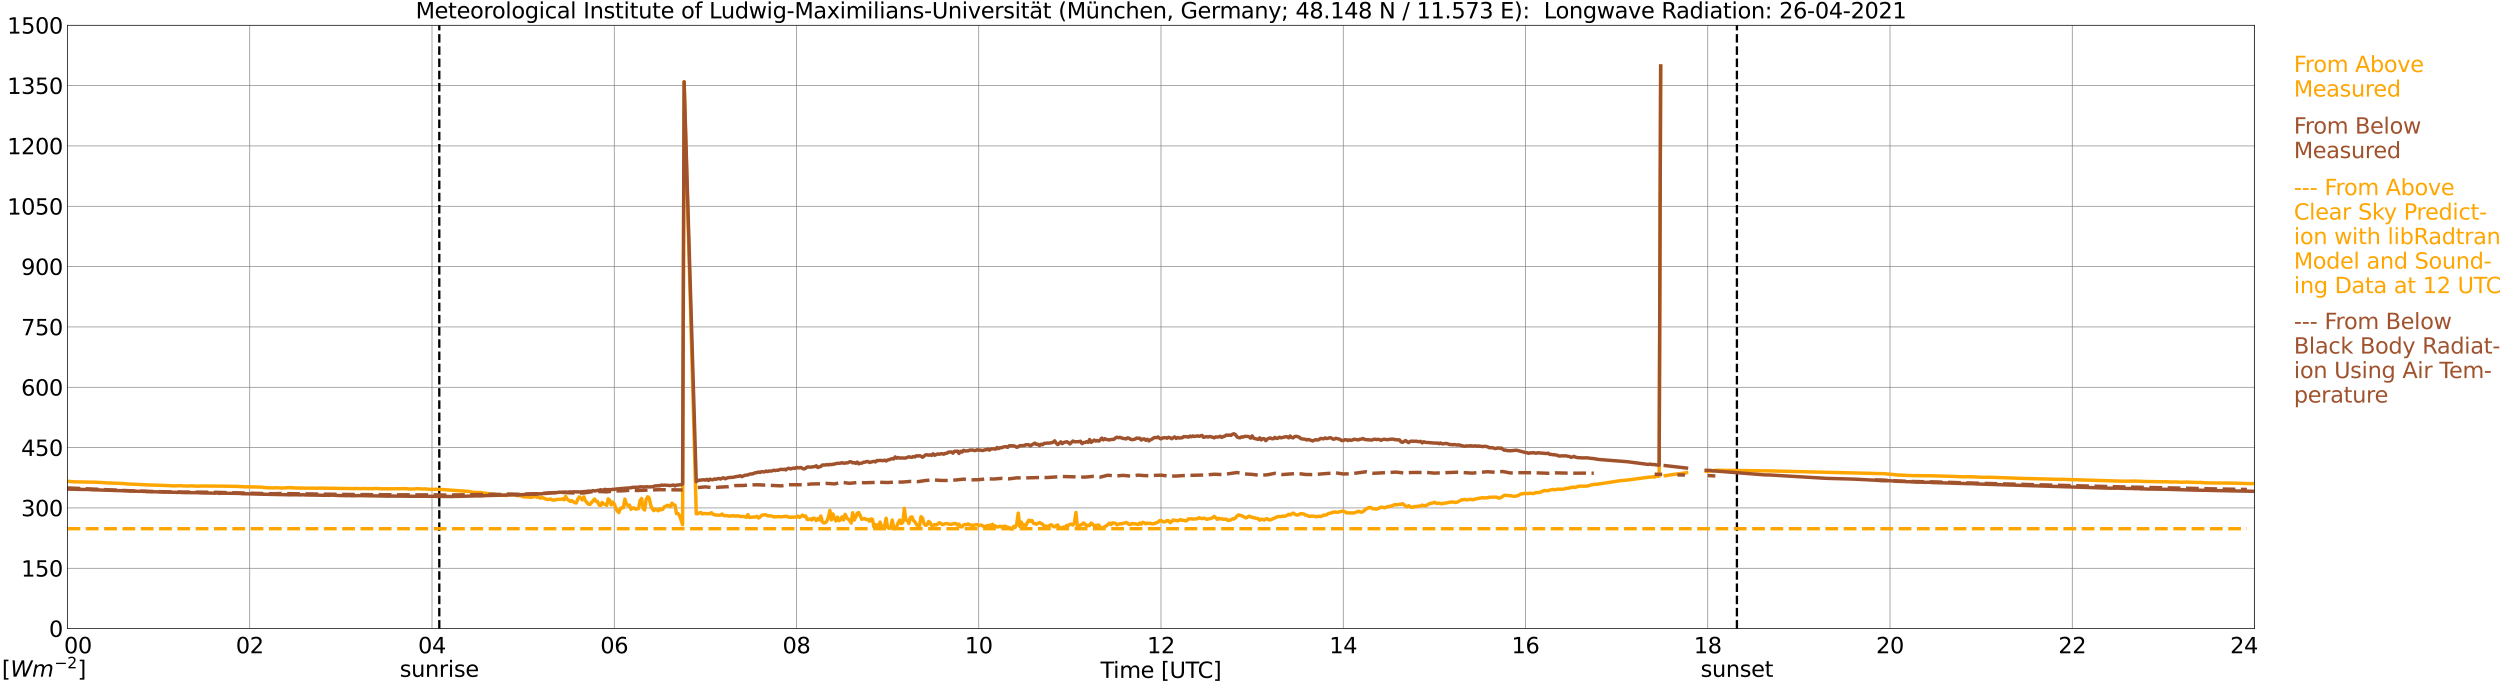 <?xml version="1.0" encoding="utf-8" standalone="no"?>
<!DOCTYPE svg PUBLIC "-//W3C//DTD SVG 1.1//EN"
  "http://www.w3.org/Graphics/SVG/1.1/DTD/svg11.dtd">
<svg xmlns:xlink="http://www.w3.org/1999/xlink" width="1085.4pt" height="296.64pt" viewBox="0 0 1085.4 296.64" xmlns="http://www.w3.org/2000/svg" version="1.1">
 <defs>
  <style type="text/css">*{stroke-linejoin: round; stroke-linecap: butt}</style>
 </defs>
 <g id="figure_1">
  <g id="patch_1">
   <path d="M 0 296.64 
L 1085.4 296.64 
L 1085.4 0 
L 0 0 
z
" style="fill: #ffffff"/>
  </g>
  <g id="axes_1">
   <g id="patch_2">
    <path d="M 29.306 272.909 
L 978.814 272.909 
L 978.814 10.976 
L 29.306 10.976 
z
" style="fill: #ffffff"/>
   </g>
   <g id="patch_3">
    <path d="M 978.814 272.909 
L 978.814 272.909 
L 978.814 10.976 
L 978.814 10.976 
z
" clip-path="url(#p042f527c74)" style="fill: #d3d3d3; opacity: 0.25; stroke: #d3d3d3; stroke-linejoin: miter"/>
   </g>
   <g id="matplotlib.axis_1">
    <g id="xtick_1">
     <g id="line2d_1">
      <path d="M 29.306 272.909 
L 29.306 10.976 
" clip-path="url(#p042f527c74)" style="fill: none; stroke: #808080; stroke-width: 0.3; stroke-linecap: square"/>
     </g>
     <g id="line2d_2"/>
     <g id="text_1">
      <!--    00 -->
      <g transform="translate(18.733 283.627) scale(0.095 -0.095)">
       <defs>
        <path id="DejaVuSans-20" transform="scale(0.016)"/>
        <path id="DejaVuSans-30" d="M 2034 4250 
Q 1547 4250 1301 3770 
Q 1056 3291 1056 2328 
Q 1056 1369 1301 889 
Q 1547 409 2034 409 
Q 2525 409 2770 889 
Q 3016 1369 3016 2328 
Q 3016 3291 2770 3770 
Q 2525 4250 2034 4250 
z
M 2034 4750 
Q 2819 4750 3233 4129 
Q 3647 3509 3647 2328 
Q 3647 1150 3233 529 
Q 2819 -91 2034 -91 
Q 1250 -91 836 529 
Q 422 1150 422 2328 
Q 422 3509 836 4129 
Q 1250 4750 2034 4750 
z
" transform="scale(0.016)"/>
       </defs>
       <use xlink:href="#DejaVuSans-20"/>
       <use xlink:href="#DejaVuSans-20" transform="translate(31.787 0)"/>
       <use xlink:href="#DejaVuSans-20" transform="translate(63.574 0)"/>
       <use xlink:href="#DejaVuSans-30" transform="translate(95.361 0)"/>
       <use xlink:href="#DejaVuSans-30" transform="translate(158.984 0)"/>
      </g>
     </g>
    </g>
    <g id="xtick_2">
     <g id="line2d_3">
      <path d="M 108.431 272.909 
L 108.431 10.976 
" clip-path="url(#p042f527c74)" style="fill: none; stroke: #808080; stroke-width: 0.3; stroke-linecap: square"/>
     </g>
     <g id="line2d_4"/>
     <g id="text_2">
      <!-- 02 -->
      <g transform="translate(102.387 283.627) scale(0.095 -0.095)">
       <defs>
        <path id="DejaVuSans-32" d="M 1228 531 
L 3431 531 
L 3431 0 
L 469 0 
L 469 531 
Q 828 903 1448 1529 
Q 2069 2156 2228 2338 
Q 2531 2678 2651 2914 
Q 2772 3150 2772 3378 
Q 2772 3750 2511 3984 
Q 2250 4219 1831 4219 
Q 1534 4219 1204 4116 
Q 875 4013 500 3803 
L 500 4441 
Q 881 4594 1212 4672 
Q 1544 4750 1819 4750 
Q 2544 4750 2975 4387 
Q 3406 4025 3406 3419 
Q 3406 3131 3298 2873 
Q 3191 2616 2906 2266 
Q 2828 2175 2409 1742 
Q 1991 1309 1228 531 
z
" transform="scale(0.016)"/>
       </defs>
       <use xlink:href="#DejaVuSans-30"/>
       <use xlink:href="#DejaVuSans-32" transform="translate(63.623 0)"/>
      </g>
     </g>
    </g>
    <g id="xtick_3">
     <g id="line2d_5">
      <path d="M 187.557 272.909 
L 187.557 10.976 
" clip-path="url(#p042f527c74)" style="fill: none; stroke: #808080; stroke-width: 0.3; stroke-linecap: square"/>
     </g>
     <g id="line2d_6"/>
     <g id="text_3">
      <!-- 04 -->
      <g transform="translate(181.513 283.627) scale(0.095 -0.095)">
       <defs>
        <path id="DejaVuSans-34" d="M 2419 4116 
L 825 1625 
L 2419 1625 
L 2419 4116 
z
M 2253 4666 
L 3047 4666 
L 3047 1625 
L 3713 1625 
L 3713 1100 
L 3047 1100 
L 3047 0 
L 2419 0 
L 2419 1100 
L 313 1100 
L 313 1709 
L 2253 4666 
z
" transform="scale(0.016)"/>
       </defs>
       <use xlink:href="#DejaVuSans-30"/>
       <use xlink:href="#DejaVuSans-34" transform="translate(63.623 0)"/>
      </g>
     </g>
    </g>
    <g id="xtick_4">
     <g id="line2d_7">
      <path d="M 266.683 272.909 
L 266.683 10.976 
" clip-path="url(#p042f527c74)" style="fill: none; stroke: #808080; stroke-width: 0.3; stroke-linecap: square"/>
     </g>
     <g id="line2d_8"/>
     <g id="text_4">
      <!-- 06 -->
      <g transform="translate(260.638 283.627) scale(0.095 -0.095)">
       <defs>
        <path id="DejaVuSans-36" d="M 2113 2584 
Q 1688 2584 1439 2293 
Q 1191 2003 1191 1497 
Q 1191 994 1439 701 
Q 1688 409 2113 409 
Q 2538 409 2786 701 
Q 3034 994 3034 1497 
Q 3034 2003 2786 2293 
Q 2538 2584 2113 2584 
z
M 3366 4563 
L 3366 3988 
Q 3128 4100 2886 4159 
Q 2644 4219 2406 4219 
Q 1781 4219 1451 3797 
Q 1122 3375 1075 2522 
Q 1259 2794 1537 2939 
Q 1816 3084 2150 3084 
Q 2853 3084 3261 2657 
Q 3669 2231 3669 1497 
Q 3669 778 3244 343 
Q 2819 -91 2113 -91 
Q 1303 -91 875 529 
Q 447 1150 447 2328 
Q 447 3434 972 4092 
Q 1497 4750 2381 4750 
Q 2619 4750 2861 4703 
Q 3103 4656 3366 4563 
z
" transform="scale(0.016)"/>
       </defs>
       <use xlink:href="#DejaVuSans-30"/>
       <use xlink:href="#DejaVuSans-36" transform="translate(63.623 0)"/>
      </g>
     </g>
    </g>
    <g id="xtick_5">
     <g id="line2d_9">
      <path d="M 345.808 272.909 
L 345.808 10.976 
" clip-path="url(#p042f527c74)" style="fill: none; stroke: #808080; stroke-width: 0.3; stroke-linecap: square"/>
     </g>
     <g id="line2d_10"/>
     <g id="text_5">
      <!-- 08 -->
      <g transform="translate(339.764 283.627) scale(0.095 -0.095)">
       <defs>
        <path id="DejaVuSans-38" d="M 2034 2216 
Q 1584 2216 1326 1975 
Q 1069 1734 1069 1313 
Q 1069 891 1326 650 
Q 1584 409 2034 409 
Q 2484 409 2743 651 
Q 3003 894 3003 1313 
Q 3003 1734 2745 1975 
Q 2488 2216 2034 2216 
z
M 1403 2484 
Q 997 2584 770 2862 
Q 544 3141 544 3541 
Q 544 4100 942 4425 
Q 1341 4750 2034 4750 
Q 2731 4750 3128 4425 
Q 3525 4100 3525 3541 
Q 3525 3141 3298 2862 
Q 3072 2584 2669 2484 
Q 3125 2378 3379 2068 
Q 3634 1759 3634 1313 
Q 3634 634 3220 271 
Q 2806 -91 2034 -91 
Q 1263 -91 848 271 
Q 434 634 434 1313 
Q 434 1759 690 2068 
Q 947 2378 1403 2484 
z
M 1172 3481 
Q 1172 3119 1398 2916 
Q 1625 2713 2034 2713 
Q 2441 2713 2670 2916 
Q 2900 3119 2900 3481 
Q 2900 3844 2670 4047 
Q 2441 4250 2034 4250 
Q 1625 4250 1398 4047 
Q 1172 3844 1172 3481 
z
" transform="scale(0.016)"/>
       </defs>
       <use xlink:href="#DejaVuSans-30"/>
       <use xlink:href="#DejaVuSans-38" transform="translate(63.623 0)"/>
      </g>
     </g>
    </g>
    <g id="xtick_6">
     <g id="line2d_11">
      <path d="M 424.934 272.909 
L 424.934 10.976 
" clip-path="url(#p042f527c74)" style="fill: none; stroke: #808080; stroke-width: 0.3; stroke-linecap: square"/>
     </g>
     <g id="line2d_12"/>
     <g id="text_6">
      <!-- 10 -->
      <g transform="translate(418.89 283.627) scale(0.095 -0.095)">
       <defs>
        <path id="DejaVuSans-31" d="M 794 531 
L 1825 531 
L 1825 4091 
L 703 3866 
L 703 4441 
L 1819 4666 
L 2450 4666 
L 2450 531 
L 3481 531 
L 3481 0 
L 794 0 
L 794 531 
z
" transform="scale(0.016)"/>
       </defs>
       <use xlink:href="#DejaVuSans-31"/>
       <use xlink:href="#DejaVuSans-30" transform="translate(63.623 0)"/>
      </g>
     </g>
    </g>
    <g id="xtick_7">
     <g id="line2d_13">
      <path d="M 504.06 272.909 
L 504.06 10.976 
" clip-path="url(#p042f527c74)" style="fill: none; stroke: #808080; stroke-width: 0.3; stroke-linecap: square"/>
     </g>
     <g id="line2d_14"/>
     <g id="text_7">
      <!-- 12 -->
      <g transform="translate(498.015 283.627) scale(0.095 -0.095)">
       <use xlink:href="#DejaVuSans-31"/>
       <use xlink:href="#DejaVuSans-32" transform="translate(63.623 0)"/>
      </g>
     </g>
    </g>
    <g id="xtick_8">
     <g id="line2d_15">
      <path d="M 583.185 272.909 
L 583.185 10.976 
" clip-path="url(#p042f527c74)" style="fill: none; stroke: #808080; stroke-width: 0.3; stroke-linecap: square"/>
     </g>
     <g id="line2d_16"/>
     <g id="text_8">
      <!-- 14 -->
      <g transform="translate(577.141 283.627) scale(0.095 -0.095)">
       <use xlink:href="#DejaVuSans-31"/>
       <use xlink:href="#DejaVuSans-34" transform="translate(63.623 0)"/>
      </g>
     </g>
    </g>
    <g id="xtick_9">
     <g id="line2d_17">
      <path d="M 662.311 272.909 
L 662.311 10.976 
" clip-path="url(#p042f527c74)" style="fill: none; stroke: #808080; stroke-width: 0.3; stroke-linecap: square"/>
     </g>
     <g id="line2d_18"/>
     <g id="text_9">
      <!-- 16 -->
      <g transform="translate(656.267 283.627) scale(0.095 -0.095)">
       <use xlink:href="#DejaVuSans-31"/>
       <use xlink:href="#DejaVuSans-36" transform="translate(63.623 0)"/>
      </g>
     </g>
    </g>
    <g id="xtick_10">
     <g id="line2d_19">
      <path d="M 741.437 272.909 
L 741.437 10.976 
" clip-path="url(#p042f527c74)" style="fill: none; stroke: #808080; stroke-width: 0.3; stroke-linecap: square"/>
     </g>
     <g id="line2d_20"/>
     <g id="text_10">
      <!-- 18 -->
      <g transform="translate(735.392 283.627) scale(0.095 -0.095)">
       <use xlink:href="#DejaVuSans-31"/>
       <use xlink:href="#DejaVuSans-38" transform="translate(63.623 0)"/>
      </g>
     </g>
    </g>
    <g id="xtick_11">
     <g id="line2d_21">
      <path d="M 820.562 272.909 
L 820.562 10.976 
" clip-path="url(#p042f527c74)" style="fill: none; stroke: #808080; stroke-width: 0.3; stroke-linecap: square"/>
     </g>
     <g id="line2d_22"/>
     <g id="text_11">
      <!-- 20 -->
      <g transform="translate(814.518 283.627) scale(0.095 -0.095)">
       <use xlink:href="#DejaVuSans-32"/>
       <use xlink:href="#DejaVuSans-30" transform="translate(63.623 0)"/>
      </g>
     </g>
    </g>
    <g id="xtick_12">
     <g id="line2d_23">
      <path d="M 899.688 272.909 
L 899.688 10.976 
" clip-path="url(#p042f527c74)" style="fill: none; stroke: #808080; stroke-width: 0.3; stroke-linecap: square"/>
     </g>
     <g id="line2d_24"/>
     <g id="text_12">
      <!-- 22 -->
      <g transform="translate(893.644 283.627) scale(0.095 -0.095)">
       <use xlink:href="#DejaVuSans-32"/>
       <use xlink:href="#DejaVuSans-32" transform="translate(63.623 0)"/>
      </g>
     </g>
    </g>
    <g id="xtick_13">
     <g id="line2d_25">
      <path d="M 978.814 272.909 
L 978.814 10.976 
" clip-path="url(#p042f527c74)" style="fill: none; stroke: #808080; stroke-width: 0.3; stroke-linecap: square"/>
     </g>
     <g id="line2d_26"/>
     <g id="text_13">
      <!-- 24    -->
      <g transform="translate(968.241 283.627) scale(0.095 -0.095)">
       <use xlink:href="#DejaVuSans-32"/>
       <use xlink:href="#DejaVuSans-34" transform="translate(63.623 0)"/>
       <use xlink:href="#DejaVuSans-20" transform="translate(127.246 0)"/>
       <use xlink:href="#DejaVuSans-20" transform="translate(159.033 0)"/>
       <use xlink:href="#DejaVuSans-20" transform="translate(190.82 0)"/>
      </g>
     </g>
    </g>
    <g id="text_14">
     <!-- Time [UTC] -->
     <g transform="translate(477.806 294.322) scale(0.095 -0.095)">
      <defs>
       <path id="DejaVuSans-54" d="M -19 4666 
L 3928 4666 
L 3928 4134 
L 2272 4134 
L 2272 0 
L 1638 0 
L 1638 4134 
L -19 4134 
L -19 4666 
z
" transform="scale(0.016)"/>
       <path id="DejaVuSans-69" d="M 603 3500 
L 1178 3500 
L 1178 0 
L 603 0 
L 603 3500 
z
M 603 4863 
L 1178 4863 
L 1178 4134 
L 603 4134 
L 603 4863 
z
" transform="scale(0.016)"/>
       <path id="DejaVuSans-6d" d="M 3328 2828 
Q 3544 3216 3844 3400 
Q 4144 3584 4550 3584 
Q 5097 3584 5394 3201 
Q 5691 2819 5691 2113 
L 5691 0 
L 5113 0 
L 5113 2094 
Q 5113 2597 4934 2840 
Q 4756 3084 4391 3084 
Q 3944 3084 3684 2787 
Q 3425 2491 3425 1978 
L 3425 0 
L 2847 0 
L 2847 2094 
Q 2847 2600 2669 2842 
Q 2491 3084 2119 3084 
Q 1678 3084 1418 2786 
Q 1159 2488 1159 1978 
L 1159 0 
L 581 0 
L 581 3500 
L 1159 3500 
L 1159 2956 
Q 1356 3278 1631 3431 
Q 1906 3584 2284 3584 
Q 2666 3584 2933 3390 
Q 3200 3197 3328 2828 
z
" transform="scale(0.016)"/>
       <path id="DejaVuSans-65" d="M 3597 1894 
L 3597 1613 
L 953 1613 
Q 991 1019 1311 708 
Q 1631 397 2203 397 
Q 2534 397 2845 478 
Q 3156 559 3463 722 
L 3463 178 
Q 3153 47 2828 -22 
Q 2503 -91 2169 -91 
Q 1331 -91 842 396 
Q 353 884 353 1716 
Q 353 2575 817 3079 
Q 1281 3584 2069 3584 
Q 2775 3584 3186 3129 
Q 3597 2675 3597 1894 
z
M 3022 2063 
Q 3016 2534 2758 2815 
Q 2500 3097 2075 3097 
Q 1594 3097 1305 2825 
Q 1016 2553 972 2059 
L 3022 2063 
z
" transform="scale(0.016)"/>
       <path id="DejaVuSans-5b" d="M 550 4863 
L 1875 4863 
L 1875 4416 
L 1125 4416 
L 1125 -397 
L 1875 -397 
L 1875 -844 
L 550 -844 
L 550 4863 
z
" transform="scale(0.016)"/>
       <path id="DejaVuSans-55" d="M 556 4666 
L 1191 4666 
L 1191 1831 
Q 1191 1081 1462 751 
Q 1734 422 2344 422 
Q 2950 422 3222 751 
Q 3494 1081 3494 1831 
L 3494 4666 
L 4128 4666 
L 4128 1753 
Q 4128 841 3676 375 
Q 3225 -91 2344 -91 
Q 1459 -91 1007 375 
Q 556 841 556 1753 
L 556 4666 
z
" transform="scale(0.016)"/>
       <path id="DejaVuSans-43" d="M 4122 4306 
L 4122 3641 
Q 3803 3938 3442 4084 
Q 3081 4231 2675 4231 
Q 1875 4231 1450 3742 
Q 1025 3253 1025 2328 
Q 1025 1406 1450 917 
Q 1875 428 2675 428 
Q 3081 428 3442 575 
Q 3803 722 4122 1019 
L 4122 359 
Q 3791 134 3420 21 
Q 3050 -91 2638 -91 
Q 1578 -91 968 557 
Q 359 1206 359 2328 
Q 359 3453 968 4101 
Q 1578 4750 2638 4750 
Q 3056 4750 3426 4639 
Q 3797 4528 4122 4306 
z
" transform="scale(0.016)"/>
       <path id="DejaVuSans-5d" d="M 1947 4863 
L 1947 -844 
L 622 -844 
L 622 -397 
L 1369 -397 
L 1369 4416 
L 622 4416 
L 622 4863 
L 1947 4863 
z
" transform="scale(0.016)"/>
      </defs>
      <use xlink:href="#DejaVuSans-54"/>
      <use xlink:href="#DejaVuSans-69" transform="translate(57.959 0)"/>
      <use xlink:href="#DejaVuSans-6d" transform="translate(85.742 0)"/>
      <use xlink:href="#DejaVuSans-65" transform="translate(183.154 0)"/>
      <use xlink:href="#DejaVuSans-20" transform="translate(244.678 0)"/>
      <use xlink:href="#DejaVuSans-5b" transform="translate(276.465 0)"/>
      <use xlink:href="#DejaVuSans-55" transform="translate(315.479 0)"/>
      <use xlink:href="#DejaVuSans-54" transform="translate(388.672 0)"/>
      <use xlink:href="#DejaVuSans-43" transform="translate(443.881 0)"/>
      <use xlink:href="#DejaVuSans-5d" transform="translate(513.705 0)"/>
     </g>
    </g>
   </g>
   <g id="matplotlib.axis_2">
    <g id="ytick_1">
     <g id="line2d_27">
      <path d="M 29.306 272.909 
L 978.814 272.909 
" clip-path="url(#p042f527c74)" style="fill: none; stroke: #808080; stroke-width: 0.3; stroke-linecap: square"/>
     </g>
     <g id="line2d_28"/>
     <g id="text_15">
      <!-- 0 -->
      <g transform="translate(21.261 276.518) scale(0.095 -0.095)">
       <use xlink:href="#DejaVuSans-30"/>
      </g>
     </g>
    </g>
    <g id="ytick_2">
     <g id="line2d_29">
      <path d="M 29.306 246.715 
L 978.814 246.715 
" clip-path="url(#p042f527c74)" style="fill: none; stroke: #808080; stroke-width: 0.3; stroke-linecap: square"/>
     </g>
     <g id="line2d_30"/>
     <g id="text_16">
      <!-- 150 -->
      <g transform="translate(9.173 250.325) scale(0.095 -0.095)">
       <defs>
        <path id="DejaVuSans-35" d="M 691 4666 
L 3169 4666 
L 3169 4134 
L 1269 4134 
L 1269 2991 
Q 1406 3038 1543 3061 
Q 1681 3084 1819 3084 
Q 2600 3084 3056 2656 
Q 3513 2228 3513 1497 
Q 3513 744 3044 326 
Q 2575 -91 1722 -91 
Q 1428 -91 1123 -41 
Q 819 9 494 109 
L 494 744 
Q 775 591 1075 516 
Q 1375 441 1709 441 
Q 2250 441 2565 725 
Q 2881 1009 2881 1497 
Q 2881 1984 2565 2268 
Q 2250 2553 1709 2553 
Q 1456 2553 1204 2497 
Q 953 2441 691 2322 
L 691 4666 
z
" transform="scale(0.016)"/>
       </defs>
       <use xlink:href="#DejaVuSans-31"/>
       <use xlink:href="#DejaVuSans-35" transform="translate(63.623 0)"/>
       <use xlink:href="#DejaVuSans-30" transform="translate(127.246 0)"/>
      </g>
     </g>
    </g>
    <g id="ytick_3">
     <g id="line2d_31">
      <path d="M 29.306 220.522 
L 978.814 220.522 
" clip-path="url(#p042f527c74)" style="fill: none; stroke: #808080; stroke-width: 0.3; stroke-linecap: square"/>
     </g>
     <g id="line2d_32"/>
     <g id="text_17">
      <!-- 300 -->
      <g transform="translate(9.173 224.131) scale(0.095 -0.095)">
       <defs>
        <path id="DejaVuSans-33" d="M 2597 2516 
Q 3050 2419 3304 2112 
Q 3559 1806 3559 1356 
Q 3559 666 3084 287 
Q 2609 -91 1734 -91 
Q 1441 -91 1130 -33 
Q 819 25 488 141 
L 488 750 
Q 750 597 1062 519 
Q 1375 441 1716 441 
Q 2309 441 2620 675 
Q 2931 909 2931 1356 
Q 2931 1769 2642 2001 
Q 2353 2234 1838 2234 
L 1294 2234 
L 1294 2753 
L 1863 2753 
Q 2328 2753 2575 2939 
Q 2822 3125 2822 3475 
Q 2822 3834 2567 4026 
Q 2313 4219 1838 4219 
Q 1578 4219 1281 4162 
Q 984 4106 628 3988 
L 628 4550 
Q 988 4650 1302 4700 
Q 1616 4750 1894 4750 
Q 2613 4750 3031 4423 
Q 3450 4097 3450 3541 
Q 3450 3153 3228 2886 
Q 3006 2619 2597 2516 
z
" transform="scale(0.016)"/>
       </defs>
       <use xlink:href="#DejaVuSans-33"/>
       <use xlink:href="#DejaVuSans-30" transform="translate(63.623 0)"/>
       <use xlink:href="#DejaVuSans-30" transform="translate(127.246 0)"/>
      </g>
     </g>
    </g>
    <g id="ytick_4">
     <g id="line2d_33">
      <path d="M 29.306 194.329 
L 978.814 194.329 
" clip-path="url(#p042f527c74)" style="fill: none; stroke: #808080; stroke-width: 0.3; stroke-linecap: square"/>
     </g>
     <g id="line2d_34"/>
     <g id="text_18">
      <!-- 450 -->
      <g transform="translate(9.173 197.938) scale(0.095 -0.095)">
       <use xlink:href="#DejaVuSans-34"/>
       <use xlink:href="#DejaVuSans-35" transform="translate(63.623 0)"/>
       <use xlink:href="#DejaVuSans-30" transform="translate(127.246 0)"/>
      </g>
     </g>
    </g>
    <g id="ytick_5">
     <g id="line2d_35">
      <path d="M 29.306 168.136 
L 978.814 168.136 
" clip-path="url(#p042f527c74)" style="fill: none; stroke: #808080; stroke-width: 0.3; stroke-linecap: square"/>
     </g>
     <g id="line2d_36"/>
     <g id="text_19">
      <!-- 600 -->
      <g transform="translate(9.173 171.745) scale(0.095 -0.095)">
       <use xlink:href="#DejaVuSans-36"/>
       <use xlink:href="#DejaVuSans-30" transform="translate(63.623 0)"/>
       <use xlink:href="#DejaVuSans-30" transform="translate(127.246 0)"/>
      </g>
     </g>
    </g>
    <g id="ytick_6">
     <g id="line2d_37">
      <path d="M 29.306 141.942 
L 978.814 141.942 
" clip-path="url(#p042f527c74)" style="fill: none; stroke: #808080; stroke-width: 0.3; stroke-linecap: square"/>
     </g>
     <g id="line2d_38"/>
     <g id="text_20">
      <!-- 750 -->
      <g transform="translate(9.173 145.551) scale(0.095 -0.095)">
       <defs>
        <path id="DejaVuSans-37" d="M 525 4666 
L 3525 4666 
L 3525 4397 
L 1831 0 
L 1172 0 
L 2766 4134 
L 525 4134 
L 525 4666 
z
" transform="scale(0.016)"/>
       </defs>
       <use xlink:href="#DejaVuSans-37"/>
       <use xlink:href="#DejaVuSans-35" transform="translate(63.623 0)"/>
       <use xlink:href="#DejaVuSans-30" transform="translate(127.246 0)"/>
      </g>
     </g>
    </g>
    <g id="ytick_7">
     <g id="line2d_39">
      <path d="M 29.306 115.749 
L 978.814 115.749 
" clip-path="url(#p042f527c74)" style="fill: none; stroke: #808080; stroke-width: 0.3; stroke-linecap: square"/>
     </g>
     <g id="line2d_40"/>
     <g id="text_21">
      <!-- 900 -->
      <g transform="translate(9.173 119.358) scale(0.095 -0.095)">
       <defs>
        <path id="DejaVuSans-39" d="M 703 97 
L 703 672 
Q 941 559 1184 500 
Q 1428 441 1663 441 
Q 2288 441 2617 861 
Q 2947 1281 2994 2138 
Q 2813 1869 2534 1725 
Q 2256 1581 1919 1581 
Q 1219 1581 811 2004 
Q 403 2428 403 3163 
Q 403 3881 828 4315 
Q 1253 4750 1959 4750 
Q 2769 4750 3195 4129 
Q 3622 3509 3622 2328 
Q 3622 1225 3098 567 
Q 2575 -91 1691 -91 
Q 1453 -91 1209 -44 
Q 966 3 703 97 
z
M 1959 2075 
Q 2384 2075 2632 2365 
Q 2881 2656 2881 3163 
Q 2881 3666 2632 3958 
Q 2384 4250 1959 4250 
Q 1534 4250 1286 3958 
Q 1038 3666 1038 3163 
Q 1038 2656 1286 2365 
Q 1534 2075 1959 2075 
z
" transform="scale(0.016)"/>
       </defs>
       <use xlink:href="#DejaVuSans-39"/>
       <use xlink:href="#DejaVuSans-30" transform="translate(63.623 0)"/>
       <use xlink:href="#DejaVuSans-30" transform="translate(127.246 0)"/>
      </g>
     </g>
    </g>
    <g id="ytick_8">
     <g id="line2d_41">
      <path d="M 29.306 89.556 
L 978.814 89.556 
" clip-path="url(#p042f527c74)" style="fill: none; stroke: #808080; stroke-width: 0.3; stroke-linecap: square"/>
     </g>
     <g id="line2d_42"/>
     <g id="text_22">
      <!-- 1050 -->
      <g transform="translate(3.128 93.165) scale(0.095 -0.095)">
       <use xlink:href="#DejaVuSans-31"/>
       <use xlink:href="#DejaVuSans-30" transform="translate(63.623 0)"/>
       <use xlink:href="#DejaVuSans-35" transform="translate(127.246 0)"/>
       <use xlink:href="#DejaVuSans-30" transform="translate(190.869 0)"/>
      </g>
     </g>
    </g>
    <g id="ytick_9">
     <g id="line2d_43">
      <path d="M 29.306 63.362 
L 978.814 63.362 
" clip-path="url(#p042f527c74)" style="fill: none; stroke: #808080; stroke-width: 0.3; stroke-linecap: square"/>
     </g>
     <g id="line2d_44"/>
     <g id="text_23">
      <!-- 1200 -->
      <g transform="translate(3.128 66.972) scale(0.095 -0.095)">
       <use xlink:href="#DejaVuSans-31"/>
       <use xlink:href="#DejaVuSans-32" transform="translate(63.623 0)"/>
       <use xlink:href="#DejaVuSans-30" transform="translate(127.246 0)"/>
       <use xlink:href="#DejaVuSans-30" transform="translate(190.869 0)"/>
      </g>
     </g>
    </g>
    <g id="ytick_10">
     <g id="line2d_45">
      <path d="M 29.306 37.169 
L 978.814 37.169 
" clip-path="url(#p042f527c74)" style="fill: none; stroke: #808080; stroke-width: 0.3; stroke-linecap: square"/>
     </g>
     <g id="line2d_46"/>
     <g id="text_24">
      <!-- 1350 -->
      <g transform="translate(3.128 40.778) scale(0.095 -0.095)">
       <use xlink:href="#DejaVuSans-31"/>
       <use xlink:href="#DejaVuSans-33" transform="translate(63.623 0)"/>
       <use xlink:href="#DejaVuSans-35" transform="translate(127.246 0)"/>
       <use xlink:href="#DejaVuSans-30" transform="translate(190.869 0)"/>
      </g>
     </g>
    </g>
    <g id="ytick_11">
     <g id="line2d_47">
      <path d="M 29.306 10.976 
L 978.814 10.976 
" clip-path="url(#p042f527c74)" style="fill: none; stroke: #808080; stroke-width: 0.3; stroke-linecap: square"/>
     </g>
     <g id="line2d_48"/>
     <g id="text_25">
      <!-- 1500 -->
      <g transform="translate(3.128 14.585) scale(0.095 -0.095)">
       <use xlink:href="#DejaVuSans-31"/>
       <use xlink:href="#DejaVuSans-35" transform="translate(63.623 0)"/>
       <use xlink:href="#DejaVuSans-30" transform="translate(127.246 0)"/>
       <use xlink:href="#DejaVuSans-30" transform="translate(190.869 0)"/>
      </g>
     </g>
    </g>
   </g>
   <g id="line2d_49">
    <path d="M 190.722 272.909 
L 190.722 10.976 
" clip-path="url(#p042f527c74)" style="fill: none; stroke-dasharray: 3.7,1.6; stroke-dashoffset: 0; stroke: #000000"/>
   </g>
   <g id="line2d_50">
    <path d="M 754.097 272.909 
L 754.097 10.976 
" clip-path="url(#p042f527c74)" style="fill: none; stroke-dasharray: 3.7,1.6; stroke-dashoffset: 0; stroke: #000000"/>
   </g>
   <g id="line2d_51">
    <path d="M 29.306 209.001 
L 29.965 208.983 
L 31.943 209.191 
L 33.262 209.205 
L 41.834 209.367 
L 46.45 209.657 
L 49.747 209.767 
L 53.703 209.937 
L 55.022 210.092 
L 65.572 210.588 
L 70.847 210.745 
L 73.484 210.855 
L 75.462 210.96 
L 78.759 210.864 
L 79.419 210.974 
L 80.737 210.988 
L 82.056 210.998 
L 82.716 210.927 
L 86.013 211.1 
L 87.331 210.997 
L 97.881 211.082 
L 101.178 211.15 
L 102.497 211.155 
L 103.816 211.22 
L 104.475 211.285 
L 105.135 211.234 
L 106.453 211.41 
L 107.113 211.314 
L 108.431 211.374 
L 113.707 211.505 
L 115.025 211.712 
L 118.322 211.845 
L 119.641 211.747 
L 122.938 211.915 
L 124.916 211.733 
L 126.235 211.725 
L 128.872 211.908 
L 131.51 211.905 
L 132.829 211.941 
L 136.125 211.931 
L 136.785 211.99 
L 138.763 211.926 
L 153.929 212.13 
L 154.588 212.067 
L 156.566 212.177 
L 157.226 212.077 
L 159.863 212.151 
L 161.182 212.139 
L 161.841 212.172 
L 163.16 212.055 
L 165.798 212.221 
L 167.116 212.222 
L 170.413 212.21 
L 176.348 212.153 
L 177.666 212.343 
L 180.304 212.27 
L 180.963 212.16 
L 182.941 212.259 
L 183.601 212.324 
L 184.26 212.24 
L 185.579 212.346 
L 186.898 212.5 
L 190.195 212.407 
L 204.042 213.399 
L 204.701 213.668 
L 206.679 213.78 
L 208.657 213.852 
L 209.976 214.054 
L 211.954 214.309 
L 212.614 214.519 
L 214.592 214.569 
L 215.251 214.733 
L 219.867 215.16 
L 221.186 214.65 
L 222.504 214.749 
L 223.164 214.712 
L 224.482 215.189 
L 225.801 215.184 
L 227.779 215.786 
L 228.439 215.621 
L 229.098 215.841 
L 229.757 215.764 
L 230.417 215.942 
L 231.076 215.865 
L 232.395 215.339 
L 233.054 215.896 
L 233.714 215.598 
L 234.373 216.24 
L 235.692 216.089 
L 237.011 216.707 
L 237.67 216.85 
L 238.329 216.838 
L 238.989 216.628 
L 239.648 216.99 
L 240.308 217.147 
L 242.286 216.794 
L 243.604 216.785 
L 244.264 216.551 
L 244.923 216.997 
L 245.583 215.547 
L 246.242 216.726 
L 247.561 217.672 
L 248.22 217.363 
L 249.539 218.266 
L 250.198 218.374 
L 250.858 216.722 
L 251.517 215.715 
L 252.176 216.268 
L 252.836 217.049 
L 253.495 215.757 
L 254.155 217.365 
L 255.473 218.933 
L 256.133 218.991 
L 258.111 216.675 
L 258.77 217.725 
L 259.43 217.699 
L 260.089 219.27 
L 260.748 219.513 
L 261.408 218.146 
L 262.067 218.855 
L 262.726 218.933 
L 263.386 219.445 
L 264.045 216.59 
L 264.705 217.185 
L 265.364 219.209 
L 266.023 218.004 
L 266.683 218.809 
L 267.342 220.578 
L 268.002 221.886 
L 268.661 222.544 
L 269.32 220.885 
L 269.98 220.36 
L 270.639 220.421 
L 271.298 216.689 
L 271.958 218.877 
L 272.617 219.508 
L 273.277 219.284 
L 273.936 221.107 
L 274.595 220.585 
L 275.255 220.51 
L 275.914 221.016 
L 276.573 220.978 
L 277.233 220.768 
L 277.892 217.33 
L 278.552 216.41 
L 279.211 220.74 
L 279.87 221.427 
L 280.53 216.869 
L 281.189 215.662 
L 281.849 216.176 
L 282.508 219.281 
L 283.167 220.831 
L 283.827 221.692 
L 284.486 221.043 
L 285.145 221.268 
L 285.805 221.76 
L 286.464 220.885 
L 287.124 221.341 
L 287.783 221.104 
L 288.442 220.002 
L 289.102 219.787 
L 289.761 219.389 
L 290.42 219.572 
L 291.08 219.939 
L 291.739 218.453 
L 292.399 219.2 
L 293.058 219.314 
L 293.717 222.991 
L 294.377 222.979 
L 295.036 223.838 
L 296.355 227.795 
L 297.014 35.528 
L 302.289 223.089 
L 302.949 222.979 
L 304.267 222.483 
L 304.927 223.133 
L 305.586 222.927 
L 306.246 222.953 
L 306.905 223.096 
L 307.564 222.967 
L 308.224 223.028 
L 308.883 222.591 
L 309.543 223.278 
L 310.202 223.531 
L 312.18 223.69 
L 312.839 223.62 
L 313.499 223.182 
L 314.158 223.847 
L 314.818 223.922 
L 315.477 223.837 
L 316.796 224.153 
L 317.455 223.95 
L 318.774 223.936 
L 319.433 224.125 
L 320.093 223.974 
L 320.752 224.001 
L 321.411 224.264 
L 322.73 224.212 
L 324.049 224.579 
L 324.708 223.437 
L 325.368 224.645 
L 326.686 224.523 
L 328.005 224.415 
L 328.665 224.163 
L 329.324 224.898 
L 329.983 224.476 
L 330.643 223.732 
L 331.961 223.48 
L 332.621 223.578 
L 333.28 223.953 
L 334.599 224.006 
L 335.258 224.09 
L 335.918 224.428 
L 337.896 224.27 
L 339.215 224.39 
L 341.193 224.16 
L 341.852 224.194 
L 342.512 224.619 
L 343.83 224.505 
L 344.49 224.549 
L 345.149 224.415 
L 345.808 224.507 
L 346.468 224.098 
L 347.127 224.652 
L 348.446 223.644 
L 349.105 224.238 
L 349.765 224.006 
L 350.424 225.49 
L 351.083 225.532 
L 351.743 225.256 
L 352.402 225.773 
L 353.062 224.935 
L 353.721 225.087 
L 354.38 226.018 
L 355.04 225.148 
L 355.699 225.714 
L 356.359 224.037 
L 357.018 226.547 
L 357.677 227.046 
L 358.337 226.896 
L 358.996 226.231 
L 359.655 224.514 
L 360.315 221.607 
L 360.974 225.712 
L 361.634 223.135 
L 362.293 225.155 
L 362.952 226.169 
L 363.612 224.521 
L 364.271 226.065 
L 364.93 225.705 
L 365.59 224.38 
L 366.249 225.729 
L 366.909 223.302 
L 367.568 224.635 
L 368.227 225.396 
L 368.887 225.935 
L 369.546 227.079 
L 370.206 222.616 
L 370.865 225.801 
L 371.524 224.504 
L 372.184 222.82 
L 372.843 222.534 
L 374.162 225.48 
L 374.821 225.197 
L 375.481 225.099 
L 376.14 225.644 
L 376.799 225.513 
L 377.459 226.269 
L 378.118 225.314 
L 378.777 225.481 
L 379.437 228.808 
L 380.096 227.753 
L 380.756 228.013 
L 381.415 228.499 
L 382.074 226.658 
L 382.734 228.434 
L 384.053 228.59 
L 384.712 225.005 
L 385.371 228.953 
L 386.031 229.419 
L 386.69 229.239 
L 387.349 225.792 
L 388.009 229.012 
L 388.668 229.48 
L 389.328 228.64 
L 389.987 226.85 
L 390.646 225.796 
L 391.306 227.287 
L 391.965 226.817 
L 392.624 220.702 
L 393.284 225.811 
L 393.943 225.876 
L 394.603 227.275 
L 395.262 224.638 
L 395.921 224.395 
L 396.581 225.953 
L 397.24 226.554 
L 397.899 227.729 
L 398.559 228.389 
L 399.218 228.27 
L 399.878 224.315 
L 400.537 224.979 
L 401.196 227.469 
L 401.856 228.055 
L 402.515 227.882 
L 403.175 226.41 
L 403.834 226.88 
L 404.493 228.232 
L 405.153 228.305 
L 405.812 227.704 
L 406.471 227.928 
L 407.79 226.999 
L 408.45 227.189 
L 409.109 227.767 
L 410.428 227.376 
L 411.087 227.284 
L 411.746 227.505 
L 413.065 227.682 
L 414.384 227.24 
L 415.043 227.322 
L 415.703 227.994 
L 416.362 227.582 
L 417.022 228.677 
L 417.681 228.742 
L 418.34 227.903 
L 419 227.757 
L 419.659 227.766 
L 420.318 227.453 
L 420.978 227.858 
L 422.297 228.108 
L 422.956 228.022 
L 423.615 227.788 
L 424.275 227.778 
L 424.934 228.192 
L 425.593 227.972 
L 426.253 228.048 
L 426.912 228.525 
L 427.572 228.63 
L 428.231 228.331 
L 429.55 228.043 
L 430.209 228.221 
L 430.869 227.603 
L 431.528 228.26 
L 432.187 228.357 
L 432.847 228.813 
L 433.506 228.712 
L 434.165 228.433 
L 434.825 228.794 
L 436.144 228.412 
L 437.462 228.923 
L 438.122 228.993 
L 438.781 229.547 
L 439.44 229.58 
L 440.1 228.584 
L 440.759 228.977 
L 441.419 227.463 
L 442.078 222.777 
L 442.737 228.492 
L 443.397 226.65 
L 444.056 228.085 
L 444.716 227.902 
L 445.375 228.137 
L 446.034 226.868 
L 446.694 225.852 
L 447.353 226.36 
L 448.012 225.958 
L 448.672 227.201 
L 449.331 227.327 
L 449.991 227.57 
L 451.309 226.871 
L 452.628 227.572 
L 453.287 228.349 
L 453.947 228.354 
L 454.606 228.569 
L 455.266 228.598 
L 455.925 227.93 
L 456.584 227.884 
L 457.244 228.558 
L 457.903 228.738 
L 458.563 228.134 
L 459.222 227.951 
L 459.881 228.962 
L 460.541 229.327 
L 461.2 229.009 
L 461.859 228.815 
L 462.519 228.902 
L 463.178 228.092 
L 463.838 228.115 
L 464.497 227.662 
L 465.156 227.556 
L 465.816 227.951 
L 466.475 226.927 
L 467.134 222.488 
L 467.794 229.215 
L 468.453 228.34 
L 469.113 227.889 
L 469.772 227.676 
L 470.431 227.032 
L 471.091 227.572 
L 471.75 228.45 
L 472.409 228.013 
L 473.069 228.185 
L 473.728 227.084 
L 474.388 227.586 
L 475.047 228.303 
L 476.366 228.026 
L 477.025 227.944 
L 477.685 228.967 
L 478.344 229.279 
L 479.003 229.11 
L 479.663 228.619 
L 480.322 228.326 
L 481.641 227.137 
L 482.3 227.767 
L 482.96 227.025 
L 484.278 227.191 
L 484.938 227.849 
L 486.256 227.381 
L 486.916 227.449 
L 487.575 227.214 
L 488.235 227.116 
L 488.894 226.826 
L 489.553 227.126 
L 490.213 227.678 
L 490.872 227.683 
L 491.532 227.277 
L 492.191 227.439 
L 492.85 227.395 
L 494.169 227.724 
L 494.828 227.083 
L 495.488 227.573 
L 496.147 226.786 
L 496.807 227.023 
L 497.466 227.415 
L 498.125 227.114 
L 498.785 227.245 
L 499.444 227.207 
L 500.103 227.43 
L 500.763 227.399 
L 502.082 226.974 
L 502.741 226.713 
L 503.4 226.066 
L 504.06 225.981 
L 504.719 226.382 
L 505.379 226.611 
L 506.038 226.444 
L 506.697 226.002 
L 507.357 226.112 
L 508.016 226.901 
L 508.675 226.458 
L 509.335 225.742 
L 509.994 225.93 
L 510.654 225.962 
L 511.313 226.133 
L 512.632 225.59 
L 513.291 225.935 
L 513.95 225.859 
L 514.61 226.142 
L 515.269 226.042 
L 515.929 225.286 
L 516.588 225.321 
L 517.247 225.204 
L 517.907 225.377 
L 519.885 225.211 
L 520.544 224.807 
L 521.863 225.204 
L 522.522 224.949 
L 523.182 225.082 
L 523.841 225.459 
L 525.819 225.052 
L 526.479 224.783 
L 527.138 224.208 
L 527.797 224.718 
L 528.457 225.485 
L 529.116 225.013 
L 529.776 225.26 
L 530.435 225.249 
L 531.094 225.44 
L 532.413 225.406 
L 533.073 225.939 
L 533.732 225.902 
L 534.391 225.715 
L 535.051 225.256 
L 535.71 225.321 
L 536.369 224.87 
L 537.029 224.051 
L 537.688 223.548 
L 538.348 223.809 
L 539.007 223.873 
L 540.985 224.872 
L 542.304 224.125 
L 543.623 224.6 
L 544.941 224.896 
L 545.601 225.099 
L 546.26 225.155 
L 546.919 225.853 
L 547.579 225.424 
L 548.238 225.471 
L 548.898 225.775 
L 549.557 225.288 
L 550.216 225.218 
L 550.876 225.715 
L 551.535 225.724 
L 554.832 224.264 
L 556.151 224.301 
L 556.81 224.048 
L 557.47 224.17 
L 558.129 224.041 
L 558.788 223.761 
L 559.448 223.272 
L 560.107 223.569 
L 561.426 222.763 
L 562.745 223.561 
L 563.404 223.637 
L 564.723 223.002 
L 566.042 223.155 
L 566.701 223.597 
L 567.36 223.681 
L 568.02 224.046 
L 568.679 224.231 
L 569.338 224.102 
L 570.657 224.097 
L 571.317 224.374 
L 572.635 224.123 
L 573.295 224.242 
L 573.954 224.058 
L 574.613 223.618 
L 575.273 223.655 
L 575.932 223.55 
L 576.592 223.033 
L 577.91 222.698 
L 579.229 222.26 
L 580.548 222.452 
L 581.867 222.143 
L 582.526 221.97 
L 583.185 221.921 
L 583.845 222.144 
L 584.504 222.665 
L 587.801 222.715 
L 589.779 222.001 
L 591.098 222.41 
L 591.757 222.092 
L 593.076 220.976 
L 593.736 220.599 
L 594.395 220.388 
L 595.054 220.332 
L 595.714 220.796 
L 597.032 220.943 
L 597.692 221.023 
L 598.351 220.854 
L 599.011 220.445 
L 599.67 220.168 
L 600.989 220.452 
L 601.648 220.33 
L 602.307 220.002 
L 603.626 219.808 
L 604.945 219.378 
L 605.604 219.045 
L 606.264 219.153 
L 606.923 219.127 
L 607.582 218.889 
L 608.242 218.968 
L 608.901 218.657 
L 609.561 219.082 
L 610.22 219.778 
L 610.879 220.044 
L 611.539 219.537 
L 612.198 219.974 
L 612.858 220.255 
L 613.517 220.155 
L 614.176 219.918 
L 615.495 219.86 
L 616.154 219.7 
L 616.814 219.703 
L 617.473 219.31 
L 618.133 219.546 
L 618.792 219.623 
L 620.77 218.614 
L 622.089 218.373 
L 622.748 218.053 
L 623.408 218.416 
L 624.067 218.594 
L 624.726 218.423 
L 625.386 218.638 
L 626.045 218.713 
L 626.705 218.5 
L 628.023 218.36 
L 630.001 217.927 
L 631.32 218.023 
L 631.98 218.154 
L 632.639 218.022 
L 634.617 216.997 
L 635.276 216.963 
L 635.936 216.777 
L 636.595 217.044 
L 638.573 216.775 
L 639.233 216.983 
L 639.892 216.885 
L 640.552 216.621 
L 643.848 216.048 
L 644.508 216.275 
L 645.167 216.055 
L 645.827 216.176 
L 646.486 215.881 
L 649.783 215.834 
L 650.442 216.207 
L 651.102 216.265 
L 651.761 215.93 
L 653.08 215.032 
L 654.399 215.086 
L 655.058 215.215 
L 655.717 215.187 
L 657.036 215.469 
L 657.695 215.488 
L 659.014 215.186 
L 660.333 214.445 
L 661.652 214.257 
L 663.63 214.264 
L 664.289 214.107 
L 665.608 214.313 
L 666.927 213.832 
L 667.586 213.881 
L 668.246 213.817 
L 669.564 213.373 
L 670.224 213.022 
L 670.883 212.966 
L 671.542 213.097 
L 672.202 213.033 
L 672.861 212.769 
L 674.18 212.484 
L 674.839 212.682 
L 676.158 212.385 
L 678.796 212.39 
L 680.114 211.98 
L 680.774 211.988 
L 682.752 211.487 
L 683.411 211.606 
L 684.071 211.592 
L 684.73 211.293 
L 686.049 211.035 
L 687.368 211.086 
L 688.686 211.051 
L 689.346 211.005 
L 690.664 210.56 
L 692.643 210.2 
L 693.302 210.281 
L 693.961 210.148 
L 703.852 208.636 
L 706.49 208.426 
L 716.38 207.106 
L 717.04 207.129 
L 717.699 207.027 
L 718.358 207.115 
L 719.018 206.687 
L 719.677 206.762 
L 720.337 206.72 
L 720.996 28.653 
M 722.974 206.538 
L 728.249 205.735 
L 728.909 205.775 
L 730.227 205.512 
L 731.546 205.379 
L 732.205 205.225 
M 740.777 204.605 
L 742.096 204.59 
L 743.415 204.357 
L 744.074 204.349 
L 744.734 204.162 
L 767.812 204.436 
L 817.925 205.655 
L 821.881 206.002 
L 824.519 206.299 
L 825.178 206.236 
L 825.837 206.318 
L 827.156 206.345 
L 830.453 206.509 
L 833.091 206.481 
L 833.75 206.58 
L 834.409 206.502 
L 835.069 206.565 
L 836.388 206.538 
L 837.706 206.554 
L 842.981 206.692 
L 848.256 206.844 
L 852.213 207.02 
L 854.85 206.977 
L 857.488 207.041 
L 859.466 207.169 
L 861.444 207.232 
L 864.082 207.205 
L 877.929 207.686 
L 879.247 207.743 
L 894.413 208.128 
L 895.732 208.08 
L 899.029 208.227 
L 901.007 208.271 
L 904.304 208.379 
L 918.151 208.805 
L 920.129 208.866 
L 920.788 208.924 
L 922.107 208.875 
L 923.426 208.92 
L 926.723 208.863 
L 931.338 209.043 
L 935.954 209.105 
L 936.613 209.177 
L 937.273 209.109 
L 938.592 209.173 
L 940.57 209.149 
L 942.548 209.282 
L 943.867 209.247 
L 945.185 209.254 
L 946.504 209.371 
L 949.142 209.296 
L 954.417 209.476 
L 955.076 209.407 
L 956.395 209.558 
L 959.692 209.683 
L 962.329 209.696 
L 968.923 209.745 
L 972.22 209.825 
L 974.198 209.914 
L 976.836 209.958 
L 978.154 209.973 
L 978.154 209.973 
" clip-path="url(#p042f527c74)" style="fill: none; stroke: #ffa500; stroke-width: 1.5; stroke-linecap: square"/>
   </g>
   <g id="line2d_52">
    <path d="M 29.306 212.333 
L 31.284 212.418 
L 31.943 212.363 
L 32.603 212.449 
L 33.262 212.412 
L 33.921 212.501 
L 34.581 212.458 
L 35.9 212.498 
L 38.537 212.528 
L 39.856 212.654 
L 42.493 212.712 
L 55.681 213.126 
L 56.34 213.232 
L 57 213.156 
L 58.319 213.246 
L 59.637 213.272 
L 60.297 213.324 
L 60.956 213.245 
L 62.275 213.356 
L 62.934 213.327 
L 63.594 213.454 
L 65.572 213.488 
L 66.89 213.504 
L 69.528 213.574 
L 71.506 213.667 
L 72.825 213.627 
L 73.484 213.704 
L 74.144 213.658 
L 74.803 213.737 
L 76.122 213.716 
L 76.781 213.807 
L 78.1 213.75 
L 79.419 213.849 
L 86.013 213.923 
L 87.991 214.024 
L 91.947 214.071 
L 93.266 214.133 
L 93.925 214.017 
L 94.584 214.061 
L 95.244 214.221 
L 95.903 214.119 
L 103.156 214.212 
L 103.816 214.203 
L 105.135 214.345 
L 111.069 214.474 
L 114.366 214.583 
L 122.278 214.75 
L 123.597 214.762 
L 125.575 214.843 
L 128.872 214.8 
L 130.191 214.874 
L 131.51 214.799 
L 132.829 214.909 
L 135.466 214.941 
L 141.4 215.051 
L 142.06 214.975 
L 142.719 215.061 
L 144.038 214.966 
L 147.335 215.141 
L 148.654 215.139 
L 149.972 215.191 
L 151.951 215.158 
L 152.61 215.25 
L 156.566 215.175 
L 157.885 215.216 
L 165.138 215.332 
L 167.116 215.388 
L 167.776 215.341 
L 168.435 215.447 
L 169.754 215.364 
L 179.645 215.478 
L 182.282 215.447 
L 196.788 215.574 
L 197.448 215.494 
L 198.767 215.519 
L 206.679 215.301 
L 208.657 215.331 
L 210.635 215.183 
L 223.823 214.824 
L 224.482 214.941 
L 229.098 214.569 
L 229.757 214.663 
L 231.076 214.494 
L 231.736 214.625 
L 234.373 214.348 
L 235.033 214.477 
L 235.692 214.267 
L 237.67 214.193 
L 238.989 213.952 
L 239.648 214.002 
L 240.308 213.888 
L 240.967 213.97 
L 242.945 213.675 
L 244.264 213.73 
L 245.583 213.625 
L 246.242 213.738 
L 247.561 213.533 
L 248.22 213.678 
L 248.88 213.523 
L 250.858 213.545 
L 251.517 213.611 
L 254.814 213.336 
L 255.473 213.209 
L 256.792 213.24 
L 257.451 213.017 
L 258.111 213.142 
L 258.77 213.076 
L 259.43 212.893 
L 260.089 212.889 
L 260.748 212.594 
L 261.408 212.872 
L 262.726 212.453 
L 263.386 212.636 
L 264.705 212.551 
L 265.364 212.631 
L 266.023 212.416 
L 266.683 212.508 
L 267.342 212.327 
L 273.936 211.763 
L 274.595 211.572 
L 277.233 211.539 
L 277.892 211.331 
L 279.87 211.446 
L 280.53 211.304 
L 281.849 211.417 
L 283.167 211.352 
L 284.486 210.961 
L 286.464 210.878 
L 287.124 210.59 
L 287.783 210.725 
L 288.442 210.617 
L 291.08 210.807 
L 292.399 210.556 
L 293.058 210.969 
L 293.717 210.616 
L 295.696 210.453 
L 296.355 210.156 
L 297.014 35.527 
L 302.289 209.099 
L 302.949 208.705 
L 303.608 208.497 
L 305.586 208.279 
L 306.246 208.444 
L 306.905 208.105 
L 307.564 208.596 
L 308.224 208.035 
L 308.883 208.269 
L 309.543 208.292 
L 310.202 207.931 
L 310.861 208.098 
L 311.521 207.851 
L 312.18 207.731 
L 312.839 207.993 
L 313.499 207.588 
L 314.158 207.453 
L 314.818 207.875 
L 316.136 207.374 
L 317.455 207.26 
L 318.114 207.261 
L 320.093 206.819 
L 320.752 206.779 
L 321.411 206.533 
L 322.071 206.947 
L 323.39 206.338 
L 324.708 206.195 
L 325.368 205.89 
L 326.027 205.754 
L 326.686 205.763 
L 328.005 205.207 
L 328.665 205.211 
L 329.324 204.909 
L 329.983 205.122 
L 330.643 204.771 
L 331.961 204.886 
L 332.621 204.508 
L 333.28 204.751 
L 333.94 204.465 
L 334.599 204.537 
L 335.258 204.42 
L 335.918 204.137 
L 336.577 204.304 
L 337.236 204.15 
L 337.896 204.176 
L 338.555 203.868 
L 339.215 203.733 
L 339.874 203.89 
L 340.533 203.702 
L 341.193 204.026 
L 341.852 203.458 
L 342.512 203.292 
L 343.171 203.599 
L 344.49 203.2 
L 345.149 203.356 
L 345.808 202.896 
L 346.468 203.162 
L 347.787 202.963 
L 348.446 203.415 
L 349.105 203.617 
L 349.765 203.293 
L 350.424 202.755 
L 352.402 202.786 
L 353.062 202.628 
L 353.721 202.6 
L 354.38 202.226 
L 355.04 202.966 
L 355.699 202.697 
L 356.359 202.551 
L 357.018 201.904 
L 357.677 201.85 
L 358.337 201.916 
L 358.996 201.685 
L 359.655 201.884 
L 360.315 201.59 
L 360.974 201.748 
L 361.634 201.54 
L 362.293 201.501 
L 362.952 201.256 
L 363.612 201.144 
L 364.271 201.175 
L 364.93 201.087 
L 365.59 200.871 
L 366.249 201.123 
L 368.227 200.891 
L 368.887 200.483 
L 369.546 200.511 
L 370.206 200.96 
L 370.865 200.82 
L 371.524 201.171 
L 372.184 200.627 
L 372.843 201.39 
L 373.502 201.114 
L 374.162 201.119 
L 374.821 200.673 
L 375.481 200.673 
L 376.14 200.415 
L 376.799 200.363 
L 377.459 200.79 
L 379.437 200.278 
L 380.096 200.553 
L 380.756 199.935 
L 381.415 199.981 
L 382.074 199.873 
L 383.393 200.005 
L 384.053 199.789 
L 384.712 200.142 
L 385.371 199.709 
L 386.031 199.572 
L 387.349 199.104 
L 388.009 199.266 
L 388.668 198.382 
L 389.328 198.944 
L 389.987 198.647 
L 390.646 198.9 
L 391.306 198.818 
L 392.624 198.891 
L 393.284 198.836 
L 394.603 198.307 
L 395.262 198.493 
L 395.921 198.56 
L 396.581 198.191 
L 397.24 198.386 
L 397.899 197.858 
L 398.559 197.988 
L 399.218 197.835 
L 399.878 198.092 
L 400.537 198.528 
L 401.856 197.5 
L 402.515 197.428 
L 403.175 197.652 
L 403.834 197.464 
L 404.493 197.708 
L 405.153 197.01 
L 405.812 197.664 
L 407.131 197.058 
L 407.79 197.234 
L 408.45 196.994 
L 409.109 196.991 
L 409.768 197.213 
L 410.428 196.816 
L 411.087 196.801 
L 411.746 196.302 
L 413.065 196.208 
L 413.725 196.747 
L 414.384 195.924 
L 415.043 195.966 
L 415.703 195.843 
L 416.362 196.875 
L 417.022 195.947 
L 417.681 196.289 
L 418.34 195.51 
L 419 195.791 
L 420.318 195.743 
L 420.978 195.418 
L 422.297 195.388 
L 422.956 195.613 
L 423.615 195.561 
L 424.275 195.263 
L 424.934 195.422 
L 425.593 195.408 
L 426.253 195.589 
L 426.912 195.57 
L 427.572 195.28 
L 428.231 195.274 
L 428.89 194.941 
L 429.55 195.436 
L 430.209 194.927 
L 431.528 194.855 
L 432.187 195.031 
L 432.847 194.288 
L 433.506 194.792 
L 434.165 194.357 
L 434.825 194.414 
L 435.484 194.1 
L 436.803 193.898 
L 437.462 194.233 
L 438.122 193.547 
L 440.1 193.542 
L 440.759 193.791 
L 441.419 194.196 
L 442.078 193.989 
L 442.737 193.494 
L 444.716 193.441 
L 445.375 193.063 
L 446.694 193.091 
L 447.353 193.603 
L 448.012 193.111 
L 449.331 192.382 
L 449.991 192.959 
L 450.65 192.871 
L 451.309 193.473 
L 451.969 192.869 
L 452.628 193.098 
L 453.287 192.471 
L 453.947 192.485 
L 454.606 192.358 
L 455.266 192.399 
L 456.584 192.212 
L 457.244 191.968 
L 457.903 191.389 
L 458.563 192.387 
L 459.222 193.033 
L 459.881 192.52 
L 460.541 191.843 
L 461.2 192.607 
L 461.859 192.105 
L 463.178 191.783 
L 463.838 192.142 
L 464.497 192.727 
L 465.816 191.465 
L 466.475 191.802 
L 468.453 191.762 
L 469.113 191.55 
L 469.772 192.597 
L 470.431 192.171 
L 471.091 192.07 
L 471.75 191.764 
L 472.409 192.063 
L 473.069 190.819 
L 473.728 192.067 
L 475.047 191.057 
L 475.706 191.49 
L 476.366 191.232 
L 477.025 191.538 
L 477.685 190.974 
L 478.344 190.207 
L 479.003 190.985 
L 479.663 190.448 
L 480.322 190.839 
L 480.981 190.855 
L 481.641 191.015 
L 482.3 190.835 
L 483.619 190.724 
L 484.278 190.142 
L 484.938 189.817 
L 485.597 190.041 
L 486.256 189.882 
L 487.575 190.375 
L 488.235 190.412 
L 488.894 190.578 
L 489.553 190.083 
L 490.213 190.276 
L 490.872 190.754 
L 491.532 190.914 
L 492.85 190.621 
L 493.51 190.175 
L 494.169 190.301 
L 494.828 190.24 
L 495.488 191.033 
L 496.147 190.636 
L 496.807 190.55 
L 497.466 191.152 
L 498.125 190.712 
L 498.785 191.45 
L 499.444 190.951 
L 500.103 190.698 
L 500.763 190.179 
L 501.422 189.934 
L 502.082 190.043 
L 502.741 189.708 
L 503.4 190.236 
L 504.06 190.545 
L 504.719 190.132 
L 506.038 190.003 
L 506.697 190.259 
L 507.357 189.865 
L 508.016 190.058 
L 508.675 190.486 
L 509.994 189.696 
L 510.654 190.35 
L 511.313 189.953 
L 511.972 190.185 
L 513.291 190.057 
L 513.95 189.53 
L 514.61 189.624 
L 515.269 189.582 
L 515.929 189.821 
L 516.588 189.326 
L 517.247 189.63 
L 517.907 189.274 
L 518.566 189.522 
L 519.885 189.222 
L 520.544 189.462 
L 521.863 189.034 
L 522.522 189.886 
L 523.841 189.546 
L 524.501 189.768 
L 525.16 189.502 
L 526.479 189.821 
L 527.138 190.107 
L 527.797 189.677 
L 528.457 189.765 
L 529.116 189.692 
L 529.776 189.4 
L 530.435 189.921 
L 531.094 189.531 
L 531.754 189.378 
L 532.413 188.863 
L 533.073 188.992 
L 533.732 188.851 
L 534.391 189.052 
L 535.051 188.54 
L 535.71 188.334 
L 536.369 188.691 
L 537.029 189.657 
L 537.688 189.981 
L 538.348 190.093 
L 539.007 189.685 
L 539.666 189.775 
L 540.326 189.464 
L 541.644 189.453 
L 542.304 189.649 
L 542.963 190.219 
L 543.623 189.246 
L 544.282 190.248 
L 546.26 190.783 
L 546.919 190.086 
L 547.579 190.995 
L 548.238 190.465 
L 548.898 190.486 
L 549.557 191.319 
L 550.216 190.618 
L 550.876 190.295 
L 551.535 190.131 
L 552.195 190.496 
L 552.854 190.488 
L 553.513 189.897 
L 554.173 190.345 
L 554.832 190.242 
L 555.491 189.825 
L 556.151 190.106 
L 558.129 189.629 
L 558.788 189.608 
L 559.448 190.107 
L 560.107 189.294 
L 560.766 189.96 
L 561.426 190.108 
L 562.085 189.556 
L 562.745 189.407 
L 564.063 189.784 
L 564.723 190.418 
L 565.382 190.581 
L 566.701 190.711 
L 567.36 191.008 
L 568.02 190.774 
L 569.998 191.448 
L 570.657 191.074 
L 571.317 190.895 
L 571.976 191.044 
L 572.635 190.885 
L 573.295 190.345 
L 574.613 190.531 
L 575.273 190.123 
L 575.932 190.411 
L 576.592 190.294 
L 577.251 190.036 
L 577.91 190.108 
L 578.57 190.584 
L 579.229 190.701 
L 579.889 190.306 
L 580.548 190.407 
L 581.867 190.803 
L 582.526 191.297 
L 583.185 191.234 
L 583.845 190.93 
L 584.504 190.904 
L 585.164 191.267 
L 585.823 190.954 
L 586.482 191.195 
L 587.142 191.043 
L 587.801 190.687 
L 589.779 190.995 
L 590.439 190.686 
L 591.098 190.641 
L 591.757 190.375 
L 592.417 190.778 
L 593.736 190.95 
L 594.395 190.943 
L 595.054 191.078 
L 595.714 191.022 
L 596.373 190.744 
L 597.032 190.687 
L 597.692 190.834 
L 598.351 190.74 
L 599.011 190.874 
L 599.67 191.181 
L 600.329 190.814 
L 600.989 190.702 
L 602.307 190.912 
L 603.626 190.688 
L 604.945 190.652 
L 605.604 190.908 
L 606.264 190.878 
L 606.923 191.002 
L 607.582 190.964 
L 608.242 191.828 
L 608.901 192.063 
L 610.22 191.274 
L 611.539 192.174 
L 612.198 191.667 
L 612.858 191.509 
L 614.176 191.598 
L 614.836 191.529 
L 615.495 191.704 
L 616.154 191.756 
L 616.814 191.627 
L 617.473 192.282 
L 618.133 191.787 
L 618.792 192.04 
L 623.408 192.401 
L 624.067 192.317 
L 624.726 192.647 
L 625.386 192.313 
L 626.045 192.689 
L 626.705 192.691 
L 627.364 192.542 
L 628.023 192.549 
L 628.683 192.731 
L 629.342 193.029 
L 630.001 192.962 
L 630.661 193.151 
L 631.32 192.985 
L 632.639 193.239 
L 633.298 193.131 
L 635.936 193.799 
L 636.595 193.572 
L 637.255 193.646 
L 638.573 193.521 
L 639.233 193.676 
L 640.552 193.562 
L 641.211 193.765 
L 641.87 193.607 
L 642.53 193.758 
L 643.189 193.772 
L 643.848 193.914 
L 644.508 193.742 
L 645.827 193.952 
L 646.486 194.355 
L 647.805 194.385 
L 648.464 194.498 
L 649.123 194.773 
L 650.442 194.446 
L 651.102 194.661 
L 651.761 194.522 
L 653.08 195.48 
L 653.739 195.386 
L 654.399 195.674 
L 655.058 195.635 
L 655.717 195.724 
L 658.355 195.445 
L 662.311 196.476 
L 662.97 196.543 
L 663.63 196.832 
L 664.289 196.597 
L 664.949 196.661 
L 665.608 196.5 
L 666.927 196.795 
L 667.586 196.572 
L 671.542 196.908 
L 672.202 196.769 
L 672.861 197.3 
L 673.521 197.267 
L 674.18 197.434 
L 674.839 197.406 
L 675.499 197.579 
L 676.158 197.633 
L 676.817 198.012 
L 678.136 197.898 
L 678.796 197.956 
L 679.455 197.868 
L 681.433 198.198 
L 682.092 198.578 
L 683.411 198.133 
L 684.071 198.519 
L 685.389 198.742 
L 686.049 198.708 
L 686.708 198.807 
L 689.346 198.773 
L 690.005 198.929 
L 691.983 199.114 
L 693.961 199.469 
L 706.49 200.453 
L 715.721 201.654 
L 716.38 201.439 
L 717.04 201.663 
L 718.358 201.677 
L 719.018 201.85 
L 720.337 201.92 
L 720.996 28.652 
M 722.974 202.149 
L 732.205 203.2 
M 740.777 204.165 
L 742.756 204.235 
L 743.415 204.436 
L 744.734 204.493 
L 766.493 206.205 
L 767.812 206.183 
L 792.868 207.677 
L 804.737 208.01 
L 814.628 208.515 
L 817.265 208.723 
L 820.562 208.711 
L 821.881 208.825 
L 823.859 208.972 
L 827.156 209.046 
L 827.816 209.157 
L 829.134 209.124 
L 829.794 209.209 
L 830.453 209.179 
L 831.772 209.336 
L 834.409 209.313 
L 835.728 209.433 
L 837.047 209.367 
L 839.684 209.541 
L 844.3 209.664 
L 854.191 209.981 
L 856.828 210.012 
L 858.147 210.122 
L 916.832 211.973 
L 917.491 211.888 
L 918.151 212.012 
L 918.81 211.926 
L 922.766 212.061 
L 925.404 212.062 
L 927.382 212.178 
L 928.041 212.135 
L 930.02 212.291 
L 930.679 212.227 
L 931.998 212.321 
L 933.976 212.336 
L 939.251 212.415 
L 943.207 212.501 
L 944.526 212.555 
L 955.076 212.839 
L 957.714 212.866 
L 960.351 212.94 
L 966.945 213.084 
L 976.176 213.251 
L 978.154 213.29 
L 978.154 213.29 
" clip-path="url(#p042f527c74)" style="fill: none; stroke: #a0522d; stroke-width: 1.5; stroke-linecap: square"/>
   </g>
   <g id="line2d_53">
    <path d="M 29.306 229.539 
L 975.517 229.539 
L 975.517 229.539 
" clip-path="url(#p042f527c74)" style="fill: none; stroke-dasharray: 5.55,2.4; stroke-dashoffset: 0; stroke: #ffa500; stroke-width: 1.5"/>
   </g>
   <g id="line2d_54">
    <path d="M 29.306 211.834 
L 58.978 213.174 
L 75.462 213.601 
L 91.947 213.703 
L 118.322 214.365 
L 121.619 214.263 
L 147.994 214.635 
L 157.885 214.736 
L 171.073 214.803 
L 184.26 214.853 
L 187.557 214.811 
L 194.151 214.945 
L 213.932 214.584 
L 217.229 214.677 
L 220.526 214.483 
L 227.12 214.635 
L 230.417 214.373 
L 233.714 214.348 
L 240.308 213.882 
L 243.604 213.78 
L 250.198 214.094 
L 253.495 214.035 
L 256.792 213.516 
L 260.089 213.396 
L 263.386 213.541 
L 266.683 213.148 
L 269.98 213.114 
L 273.277 212.882 
L 276.573 212.959 
L 286.464 212.597 
L 296.355 212.709 
M 302.949 211.685 
L 306.246 211.37 
L 309.543 211.764 
L 312.839 211.475 
L 316.136 211.309 
L 319.433 210.807 
L 322.73 210.772 
L 326.027 210.498 
L 329.324 210.489 
L 339.215 210.94 
L 342.512 210.445 
L 349.105 210.471 
L 352.402 210.116 
L 355.699 210.063 
L 358.996 209.866 
L 362.293 210.098 
L 365.59 209.401 
L 368.887 209.84 
L 372.184 209.482 
L 375.481 209.589 
L 382.074 209.383 
L 385.371 209.5 
L 388.668 209.293 
L 391.965 209.284 
L 395.262 209.005 
L 398.559 209.113 
L 401.856 208.607 
L 405.153 208.353 
L 408.45 208.58 
L 411.746 208.607 
L 415.043 208.38 
L 418.34 208.025 
L 421.637 208.344 
L 424.934 208.253 
L 428.231 207.898 
L 431.528 207.962 
L 434.825 207.687 
L 438.122 207.898 
L 441.419 207.458 
L 444.716 207.495 
L 451.309 207.32 
L 454.606 207.32 
L 461.2 206.887 
L 467.794 207.053 
L 471.091 207.145 
L 474.388 206.822 
L 477.685 207.145 
L 480.981 206.312 
L 484.278 206.683 
L 487.575 206.386 
L 490.872 206.693 
L 494.169 206.284 
L 497.466 206.535 
L 504.06 206.293 
L 507.357 206.693 
L 510.654 206.683 
L 513.95 206.461 
L 523.841 206.2 
L 527.138 205.892 
L 530.435 206.042 
L 533.732 205.649 
L 537.029 205.142 
L 540.326 205.771 
L 543.623 205.949 
L 546.919 206.377 
L 550.216 206.135 
L 553.513 205.49 
L 556.81 206.033 
L 563.404 205.527 
L 566.701 205.986 
L 569.998 206.051 
L 579.889 205.274 
L 583.185 205.78 
L 586.482 205.705 
L 593.076 204.821 
L 596.373 205.471 
L 606.264 204.962 
L 609.561 205.386 
L 612.858 205.142 
L 619.451 205.104 
L 622.748 205.415 
L 632.639 205.01 
L 639.233 205.415 
L 642.53 205.057 
L 645.827 204.811 
L 649.123 205.047 
L 652.42 204.707 
L 655.717 205.339 
L 659.014 205.226 
L 665.608 205.236 
L 672.202 205.48 
L 675.499 205.302 
L 682.092 205.443 
L 688.686 205.415 
L 691.983 205.433 
M 718.358 205.883 
L 721.655 205.949 
M 728.249 206.172 
L 731.546 206.238 
M 741.437 206.451 
L 744.734 206.646 
M 813.969 208.353 
L 817.265 208.417 
L 827.156 208.978 
L 840.344 209.23 
L 853.531 209.634 
L 863.422 209.92 
L 922.766 211.423 
L 935.954 211.703 
L 952.438 212.043 
L 959.032 212.208 
L 972.22 212.45 
L 975.517 212.493 
L 975.517 212.493 
" clip-path="url(#p042f527c74)" style="fill: none; stroke-dasharray: 5.55,2.4; stroke-dashoffset: 0; stroke: #a0522d; stroke-width: 1.5"/>
   </g>
   <g id="patch_4">
    <path d="M 29.306 272.909 
L 29.306 10.976 
" style="fill: none; stroke: #000000; stroke-width: 0.3; stroke-linejoin: miter; stroke-linecap: square"/>
   </g>
   <g id="patch_5">
    <path d="M 978.814 272.909 
L 978.814 10.976 
" style="fill: none; stroke: #000000; stroke-width: 0.3; stroke-linejoin: miter; stroke-linecap: square"/>
   </g>
   <g id="patch_6">
    <path d="M 29.306 272.909 
L 978.814 272.909 
" style="fill: none; stroke: #000000; stroke-width: 0.3; stroke-linejoin: miter; stroke-linecap: square"/>
   </g>
   <g id="patch_7">
    <path d="M 29.306 10.976 
L 978.814 10.976 
" style="fill: none; stroke: #000000; stroke-width: 0.3; stroke-linejoin: miter; stroke-linecap: square"/>
   </g>
   <g id="text_26">
    <!-- sunrise -->
    <g transform="translate(173.558 293.863) scale(0.095 -0.095)">
     <defs>
      <path id="DejaVuSans-73" d="M 2834 3397 
L 2834 2853 
Q 2591 2978 2328 3040 
Q 2066 3103 1784 3103 
Q 1356 3103 1142 2972 
Q 928 2841 928 2578 
Q 928 2378 1081 2264 
Q 1234 2150 1697 2047 
L 1894 2003 
Q 2506 1872 2764 1633 
Q 3022 1394 3022 966 
Q 3022 478 2636 193 
Q 2250 -91 1575 -91 
Q 1294 -91 989 -36 
Q 684 19 347 128 
L 347 722 
Q 666 556 975 473 
Q 1284 391 1588 391 
Q 1994 391 2212 530 
Q 2431 669 2431 922 
Q 2431 1156 2273 1281 
Q 2116 1406 1581 1522 
L 1381 1569 
Q 847 1681 609 1914 
Q 372 2147 372 2553 
Q 372 3047 722 3315 
Q 1072 3584 1716 3584 
Q 2034 3584 2315 3537 
Q 2597 3491 2834 3397 
z
" transform="scale(0.016)"/>
      <path id="DejaVuSans-75" d="M 544 1381 
L 544 3500 
L 1119 3500 
L 1119 1403 
Q 1119 906 1312 657 
Q 1506 409 1894 409 
Q 2359 409 2629 706 
Q 2900 1003 2900 1516 
L 2900 3500 
L 3475 3500 
L 3475 0 
L 2900 0 
L 2900 538 
Q 2691 219 2414 64 
Q 2138 -91 1772 -91 
Q 1169 -91 856 284 
Q 544 659 544 1381 
z
M 1991 3584 
L 1991 3584 
z
" transform="scale(0.016)"/>
      <path id="DejaVuSans-6e" d="M 3513 2113 
L 3513 0 
L 2938 0 
L 2938 2094 
Q 2938 2591 2744 2837 
Q 2550 3084 2163 3084 
Q 1697 3084 1428 2787 
Q 1159 2491 1159 1978 
L 1159 0 
L 581 0 
L 581 3500 
L 1159 3500 
L 1159 2956 
Q 1366 3272 1645 3428 
Q 1925 3584 2291 3584 
Q 2894 3584 3203 3211 
Q 3513 2838 3513 2113 
z
" transform="scale(0.016)"/>
      <path id="DejaVuSans-72" d="M 2631 2963 
Q 2534 3019 2420 3045 
Q 2306 3072 2169 3072 
Q 1681 3072 1420 2755 
Q 1159 2438 1159 1844 
L 1159 0 
L 581 0 
L 581 3500 
L 1159 3500 
L 1159 2956 
Q 1341 3275 1631 3429 
Q 1922 3584 2338 3584 
Q 2397 3584 2469 3576 
Q 2541 3569 2628 3553 
L 2631 2963 
z
" transform="scale(0.016)"/>
     </defs>
     <use xlink:href="#DejaVuSans-73"/>
     <use xlink:href="#DejaVuSans-75" transform="translate(52.1 0)"/>
     <use xlink:href="#DejaVuSans-6e" transform="translate(115.479 0)"/>
     <use xlink:href="#DejaVuSans-72" transform="translate(178.857 0)"/>
     <use xlink:href="#DejaVuSans-69" transform="translate(219.971 0)"/>
     <use xlink:href="#DejaVuSans-73" transform="translate(247.754 0)"/>
     <use xlink:href="#DejaVuSans-65" transform="translate(299.854 0)"/>
    </g>
   </g>
   <g id="text_27">
    <!-- sunset -->
    <g transform="translate(738.342 293.863) scale(0.095 -0.095)">
     <defs>
      <path id="DejaVuSans-74" d="M 1172 4494 
L 1172 3500 
L 2356 3500 
L 2356 3053 
L 1172 3053 
L 1172 1153 
Q 1172 725 1289 603 
Q 1406 481 1766 481 
L 2356 481 
L 2356 0 
L 1766 0 
Q 1100 0 847 248 
Q 594 497 594 1153 
L 594 3053 
L 172 3053 
L 172 3500 
L 594 3500 
L 594 4494 
L 1172 4494 
z
" transform="scale(0.016)"/>
     </defs>
     <use xlink:href="#DejaVuSans-73"/>
     <use xlink:href="#DejaVuSans-75" transform="translate(52.1 0)"/>
     <use xlink:href="#DejaVuSans-6e" transform="translate(115.479 0)"/>
     <use xlink:href="#DejaVuSans-73" transform="translate(178.857 0)"/>
     <use xlink:href="#DejaVuSans-65" transform="translate(230.957 0)"/>
     <use xlink:href="#DejaVuSans-74" transform="translate(292.48 0)"/>
    </g>
   </g>
   <g id="text_28">
    <!-- [$Wm^{-2}$] -->
    <g transform="translate(0.821 293.863) scale(0.095 -0.095)">
     <defs>
      <path id="DejaVuSans-Oblique-57" d="M 616 4666 
L 1228 4666 
L 1453 697 
L 3213 4666 
L 3916 4666 
L 4147 697 
L 5888 4666 
L 6528 4666 
L 4453 0 
L 3659 0 
L 3444 3891 
L 1697 0 
L 903 0 
L 616 4666 
z
" transform="scale(0.016)"/>
      <path id="DejaVuSans-Oblique-6d" d="M 5747 2113 
L 5338 0 
L 4763 0 
L 5166 2094 
Q 5191 2228 5203 2325 
Q 5216 2422 5216 2491 
Q 5216 2772 5059 2928 
Q 4903 3084 4622 3084 
Q 4203 3084 3875 2770 
Q 3547 2456 3450 1953 
L 3066 0 
L 2491 0 
L 2900 2094 
Q 2925 2209 2937 2307 
Q 2950 2406 2950 2484 
Q 2950 2769 2794 2926 
Q 2638 3084 2363 3084 
Q 1938 3084 1609 2770 
Q 1281 2456 1184 1953 
L 800 0 
L 225 0 
L 909 3500 
L 1484 3500 
L 1375 2956 
Q 1609 3263 1923 3423 
Q 2238 3584 2597 3584 
Q 2978 3584 3223 3384 
Q 3469 3184 3519 2828 
Q 3781 3197 4126 3390 
Q 4472 3584 4856 3584 
Q 5306 3584 5551 3325 
Q 5797 3066 5797 2591 
Q 5797 2488 5784 2364 
Q 5772 2241 5747 2113 
z
" transform="scale(0.016)"/>
      <path id="DejaVuSans-2212" d="M 678 2272 
L 4684 2272 
L 4684 1741 
L 678 1741 
L 678 2272 
z
" transform="scale(0.016)"/>
     </defs>
     <use xlink:href="#DejaVuSans-5b" transform="translate(0 0.766)"/>
     <use xlink:href="#DejaVuSans-Oblique-57" transform="translate(39.014 0.766)"/>
     <use xlink:href="#DejaVuSans-Oblique-6d" transform="translate(137.891 0.766)"/>
     <use xlink:href="#DejaVuSans-2212" transform="translate(239.953 39.047) scale(0.7)"/>
     <use xlink:href="#DejaVuSans-32" transform="translate(298.605 39.047) scale(0.7)"/>
     <use xlink:href="#DejaVuSans-5d" transform="translate(345.875 0.766)"/>
    </g>
   </g>
   <g id="text_29">
    <!-- From Above  -->
    <g style="fill: #ffa500" transform="translate(995.905 31.291) scale(0.095 -0.095)">
     <defs>
      <path id="DejaVuSans-46" d="M 628 4666 
L 3309 4666 
L 3309 4134 
L 1259 4134 
L 1259 2759 
L 3109 2759 
L 3109 2228 
L 1259 2228 
L 1259 0 
L 628 0 
L 628 4666 
z
" transform="scale(0.016)"/>
      <path id="DejaVuSans-6f" d="M 1959 3097 
Q 1497 3097 1228 2736 
Q 959 2375 959 1747 
Q 959 1119 1226 758 
Q 1494 397 1959 397 
Q 2419 397 2687 759 
Q 2956 1122 2956 1747 
Q 2956 2369 2687 2733 
Q 2419 3097 1959 3097 
z
M 1959 3584 
Q 2709 3584 3137 3096 
Q 3566 2609 3566 1747 
Q 3566 888 3137 398 
Q 2709 -91 1959 -91 
Q 1206 -91 779 398 
Q 353 888 353 1747 
Q 353 2609 779 3096 
Q 1206 3584 1959 3584 
z
" transform="scale(0.016)"/>
      <path id="DejaVuSans-41" d="M 2188 4044 
L 1331 1722 
L 3047 1722 
L 2188 4044 
z
M 1831 4666 
L 2547 4666 
L 4325 0 
L 3669 0 
L 3244 1197 
L 1141 1197 
L 716 0 
L 50 0 
L 1831 4666 
z
" transform="scale(0.016)"/>
      <path id="DejaVuSans-62" d="M 3116 1747 
Q 3116 2381 2855 2742 
Q 2594 3103 2138 3103 
Q 1681 3103 1420 2742 
Q 1159 2381 1159 1747 
Q 1159 1113 1420 752 
Q 1681 391 2138 391 
Q 2594 391 2855 752 
Q 3116 1113 3116 1747 
z
M 1159 2969 
Q 1341 3281 1617 3432 
Q 1894 3584 2278 3584 
Q 2916 3584 3314 3078 
Q 3713 2572 3713 1747 
Q 3713 922 3314 415 
Q 2916 -91 2278 -91 
Q 1894 -91 1617 61 
Q 1341 213 1159 525 
L 1159 0 
L 581 0 
L 581 4863 
L 1159 4863 
L 1159 2969 
z
" transform="scale(0.016)"/>
      <path id="DejaVuSans-76" d="M 191 3500 
L 800 3500 
L 1894 563 
L 2988 3500 
L 3597 3500 
L 2284 0 
L 1503 0 
L 191 3500 
z
" transform="scale(0.016)"/>
     </defs>
     <use xlink:href="#DejaVuSans-46"/>
     <use xlink:href="#DejaVuSans-72" transform="translate(50.27 0)"/>
     <use xlink:href="#DejaVuSans-6f" transform="translate(89.133 0)"/>
     <use xlink:href="#DejaVuSans-6d" transform="translate(150.314 0)"/>
     <use xlink:href="#DejaVuSans-20" transform="translate(247.727 0)"/>
     <use xlink:href="#DejaVuSans-41" transform="translate(279.514 0)"/>
     <use xlink:href="#DejaVuSans-62" transform="translate(347.922 0)"/>
     <use xlink:href="#DejaVuSans-6f" transform="translate(411.398 0)"/>
     <use xlink:href="#DejaVuSans-76" transform="translate(472.58 0)"/>
     <use xlink:href="#DejaVuSans-65" transform="translate(531.76 0)"/>
     <use xlink:href="#DejaVuSans-20" transform="translate(593.283 0)"/>
    </g>
    <!-- Measured -->
    <g style="fill: #ffa500" transform="translate(995.905 41.929) scale(0.095 -0.095)">
     <defs>
      <path id="DejaVuSans-4d" d="M 628 4666 
L 1569 4666 
L 2759 1491 
L 3956 4666 
L 4897 4666 
L 4897 0 
L 4281 0 
L 4281 4097 
L 3078 897 
L 2444 897 
L 1241 4097 
L 1241 0 
L 628 0 
L 628 4666 
z
" transform="scale(0.016)"/>
      <path id="DejaVuSans-61" d="M 2194 1759 
Q 1497 1759 1228 1600 
Q 959 1441 959 1056 
Q 959 750 1161 570 
Q 1363 391 1709 391 
Q 2188 391 2477 730 
Q 2766 1069 2766 1631 
L 2766 1759 
L 2194 1759 
z
M 3341 1997 
L 3341 0 
L 2766 0 
L 2766 531 
Q 2569 213 2275 61 
Q 1981 -91 1556 -91 
Q 1019 -91 701 211 
Q 384 513 384 1019 
Q 384 1609 779 1909 
Q 1175 2209 1959 2209 
L 2766 2209 
L 2766 2266 
Q 2766 2663 2505 2880 
Q 2244 3097 1772 3097 
Q 1472 3097 1187 3025 
Q 903 2953 641 2809 
L 641 3341 
Q 956 3463 1253 3523 
Q 1550 3584 1831 3584 
Q 2591 3584 2966 3190 
Q 3341 2797 3341 1997 
z
" transform="scale(0.016)"/>
      <path id="DejaVuSans-64" d="M 2906 2969 
L 2906 4863 
L 3481 4863 
L 3481 0 
L 2906 0 
L 2906 525 
Q 2725 213 2448 61 
Q 2172 -91 1784 -91 
Q 1150 -91 751 415 
Q 353 922 353 1747 
Q 353 2572 751 3078 
Q 1150 3584 1784 3584 
Q 2172 3584 2448 3432 
Q 2725 3281 2906 2969 
z
M 947 1747 
Q 947 1113 1208 752 
Q 1469 391 1925 391 
Q 2381 391 2643 752 
Q 2906 1113 2906 1747 
Q 2906 2381 2643 2742 
Q 2381 3103 1925 3103 
Q 1469 3103 1208 2742 
Q 947 2381 947 1747 
z
" transform="scale(0.016)"/>
     </defs>
     <use xlink:href="#DejaVuSans-4d"/>
     <use xlink:href="#DejaVuSans-65" transform="translate(86.279 0)"/>
     <use xlink:href="#DejaVuSans-61" transform="translate(147.803 0)"/>
     <use xlink:href="#DejaVuSans-73" transform="translate(209.082 0)"/>
     <use xlink:href="#DejaVuSans-75" transform="translate(261.182 0)"/>
     <use xlink:href="#DejaVuSans-72" transform="translate(324.561 0)"/>
     <use xlink:href="#DejaVuSans-65" transform="translate(363.424 0)"/>
     <use xlink:href="#DejaVuSans-64" transform="translate(424.947 0)"/>
    </g>
   </g>
   <g id="text_30">
    <!-- From Below  -->
    <g style="fill: #a0522d" transform="translate(995.905 58.008) scale(0.095 -0.095)">
     <defs>
      <path id="DejaVuSans-42" d="M 1259 2228 
L 1259 519 
L 2272 519 
Q 2781 519 3026 730 
Q 3272 941 3272 1375 
Q 3272 1813 3026 2020 
Q 2781 2228 2272 2228 
L 1259 2228 
z
M 1259 4147 
L 1259 2741 
L 2194 2741 
Q 2656 2741 2882 2914 
Q 3109 3088 3109 3444 
Q 3109 3797 2882 3972 
Q 2656 4147 2194 4147 
L 1259 4147 
z
M 628 4666 
L 2241 4666 
Q 2963 4666 3353 4366 
Q 3744 4066 3744 3513 
Q 3744 3084 3544 2831 
Q 3344 2578 2956 2516 
Q 3422 2416 3680 2098 
Q 3938 1781 3938 1306 
Q 3938 681 3513 340 
Q 3088 0 2303 0 
L 628 0 
L 628 4666 
z
" transform="scale(0.016)"/>
      <path id="DejaVuSans-6c" d="M 603 4863 
L 1178 4863 
L 1178 0 
L 603 0 
L 603 4863 
z
" transform="scale(0.016)"/>
      <path id="DejaVuSans-77" d="M 269 3500 
L 844 3500 
L 1563 769 
L 2278 3500 
L 2956 3500 
L 3675 769 
L 4391 3500 
L 4966 3500 
L 4050 0 
L 3372 0 
L 2619 2869 
L 1863 0 
L 1184 0 
L 269 3500 
z
" transform="scale(0.016)"/>
     </defs>
     <use xlink:href="#DejaVuSans-46"/>
     <use xlink:href="#DejaVuSans-72" transform="translate(50.27 0)"/>
     <use xlink:href="#DejaVuSans-6f" transform="translate(89.133 0)"/>
     <use xlink:href="#DejaVuSans-6d" transform="translate(150.314 0)"/>
     <use xlink:href="#DejaVuSans-20" transform="translate(247.727 0)"/>
     <use xlink:href="#DejaVuSans-42" transform="translate(279.514 0)"/>
     <use xlink:href="#DejaVuSans-65" transform="translate(348.117 0)"/>
     <use xlink:href="#DejaVuSans-6c" transform="translate(409.641 0)"/>
     <use xlink:href="#DejaVuSans-6f" transform="translate(437.424 0)"/>
     <use xlink:href="#DejaVuSans-77" transform="translate(498.605 0)"/>
     <use xlink:href="#DejaVuSans-20" transform="translate(580.393 0)"/>
    </g>
    <!-- Measured -->
    <g style="fill: #a0522d" transform="translate(995.905 68.646) scale(0.095 -0.095)">
     <use xlink:href="#DejaVuSans-4d"/>
     <use xlink:href="#DejaVuSans-65" transform="translate(86.279 0)"/>
     <use xlink:href="#DejaVuSans-61" transform="translate(147.803 0)"/>
     <use xlink:href="#DejaVuSans-73" transform="translate(209.082 0)"/>
     <use xlink:href="#DejaVuSans-75" transform="translate(261.182 0)"/>
     <use xlink:href="#DejaVuSans-72" transform="translate(324.561 0)"/>
     <use xlink:href="#DejaVuSans-65" transform="translate(363.424 0)"/>
     <use xlink:href="#DejaVuSans-64" transform="translate(424.947 0)"/>
    </g>
   </g>
   <g id="text_31">
    <!-- - - - From Above  -->
    <g style="fill: #ffa500" transform="translate(995.905 84.725) scale(0.095 -0.095)">
     <defs>
      <path id="DejaVuSans-2d" d="M 313 2009 
L 1997 2009 
L 1997 1497 
L 313 1497 
L 313 2009 
z
" transform="scale(0.016)"/>
     </defs>
     <use xlink:href="#DejaVuSans-2d"/>
     <use xlink:href="#DejaVuSans-2d" transform="translate(36.084 0)"/>
     <use xlink:href="#DejaVuSans-2d" transform="translate(72.168 0)"/>
     <use xlink:href="#DejaVuSans-20" transform="translate(108.252 0)"/>
     <use xlink:href="#DejaVuSans-46" transform="translate(140.039 0)"/>
     <use xlink:href="#DejaVuSans-72" transform="translate(190.309 0)"/>
     <use xlink:href="#DejaVuSans-6f" transform="translate(229.172 0)"/>
     <use xlink:href="#DejaVuSans-6d" transform="translate(290.354 0)"/>
     <use xlink:href="#DejaVuSans-20" transform="translate(387.766 0)"/>
     <use xlink:href="#DejaVuSans-41" transform="translate(419.553 0)"/>
     <use xlink:href="#DejaVuSans-62" transform="translate(487.961 0)"/>
     <use xlink:href="#DejaVuSans-6f" transform="translate(551.438 0)"/>
     <use xlink:href="#DejaVuSans-76" transform="translate(612.619 0)"/>
     <use xlink:href="#DejaVuSans-65" transform="translate(671.799 0)"/>
     <use xlink:href="#DejaVuSans-20" transform="translate(733.322 0)"/>
    </g>
    <!-- Clear Sky Predict- -->
    <g style="fill: #ffa500" transform="translate(995.905 95.363) scale(0.095 -0.095)">
     <defs>
      <path id="DejaVuSans-53" d="M 3425 4513 
L 3425 3897 
Q 3066 4069 2747 4153 
Q 2428 4238 2131 4238 
Q 1616 4238 1336 4038 
Q 1056 3838 1056 3469 
Q 1056 3159 1242 3001 
Q 1428 2844 1947 2747 
L 2328 2669 
Q 3034 2534 3370 2195 
Q 3706 1856 3706 1288 
Q 3706 609 3251 259 
Q 2797 -91 1919 -91 
Q 1588 -91 1214 -16 
Q 841 59 441 206 
L 441 856 
Q 825 641 1194 531 
Q 1563 422 1919 422 
Q 2459 422 2753 634 
Q 3047 847 3047 1241 
Q 3047 1584 2836 1778 
Q 2625 1972 2144 2069 
L 1759 2144 
Q 1053 2284 737 2584 
Q 422 2884 422 3419 
Q 422 4038 858 4394 
Q 1294 4750 2059 4750 
Q 2388 4750 2728 4690 
Q 3069 4631 3425 4513 
z
" transform="scale(0.016)"/>
      <path id="DejaVuSans-6b" d="M 581 4863 
L 1159 4863 
L 1159 1991 
L 2875 3500 
L 3609 3500 
L 1753 1863 
L 3688 0 
L 2938 0 
L 1159 1709 
L 1159 0 
L 581 0 
L 581 4863 
z
" transform="scale(0.016)"/>
      <path id="DejaVuSans-79" d="M 2059 -325 
Q 1816 -950 1584 -1140 
Q 1353 -1331 966 -1331 
L 506 -1331 
L 506 -850 
L 844 -850 
Q 1081 -850 1212 -737 
Q 1344 -625 1503 -206 
L 1606 56 
L 191 3500 
L 800 3500 
L 1894 763 
L 2988 3500 
L 3597 3500 
L 2059 -325 
z
" transform="scale(0.016)"/>
      <path id="DejaVuSans-50" d="M 1259 4147 
L 1259 2394 
L 2053 2394 
Q 2494 2394 2734 2622 
Q 2975 2850 2975 3272 
Q 2975 3691 2734 3919 
Q 2494 4147 2053 4147 
L 1259 4147 
z
M 628 4666 
L 2053 4666 
Q 2838 4666 3239 4311 
Q 3641 3956 3641 3272 
Q 3641 2581 3239 2228 
Q 2838 1875 2053 1875 
L 1259 1875 
L 1259 0 
L 628 0 
L 628 4666 
z
" transform="scale(0.016)"/>
      <path id="DejaVuSans-63" d="M 3122 3366 
L 3122 2828 
Q 2878 2963 2633 3030 
Q 2388 3097 2138 3097 
Q 1578 3097 1268 2742 
Q 959 2388 959 1747 
Q 959 1106 1268 751 
Q 1578 397 2138 397 
Q 2388 397 2633 464 
Q 2878 531 3122 666 
L 3122 134 
Q 2881 22 2623 -34 
Q 2366 -91 2075 -91 
Q 1284 -91 818 406 
Q 353 903 353 1747 
Q 353 2603 823 3093 
Q 1294 3584 2113 3584 
Q 2378 3584 2631 3529 
Q 2884 3475 3122 3366 
z
" transform="scale(0.016)"/>
     </defs>
     <use xlink:href="#DejaVuSans-43"/>
     <use xlink:href="#DejaVuSans-6c" transform="translate(69.824 0)"/>
     <use xlink:href="#DejaVuSans-65" transform="translate(97.607 0)"/>
     <use xlink:href="#DejaVuSans-61" transform="translate(159.131 0)"/>
     <use xlink:href="#DejaVuSans-72" transform="translate(220.41 0)"/>
     <use xlink:href="#DejaVuSans-20" transform="translate(261.523 0)"/>
     <use xlink:href="#DejaVuSans-53" transform="translate(293.311 0)"/>
     <use xlink:href="#DejaVuSans-6b" transform="translate(356.787 0)"/>
     <use xlink:href="#DejaVuSans-79" transform="translate(411.072 0)"/>
     <use xlink:href="#DejaVuSans-20" transform="translate(470.252 0)"/>
     <use xlink:href="#DejaVuSans-50" transform="translate(502.039 0)"/>
     <use xlink:href="#DejaVuSans-72" transform="translate(560.592 0)"/>
     <use xlink:href="#DejaVuSans-65" transform="translate(599.455 0)"/>
     <use xlink:href="#DejaVuSans-64" transform="translate(660.979 0)"/>
     <use xlink:href="#DejaVuSans-69" transform="translate(724.455 0)"/>
     <use xlink:href="#DejaVuSans-63" transform="translate(752.238 0)"/>
     <use xlink:href="#DejaVuSans-74" transform="translate(807.219 0)"/>
     <use xlink:href="#DejaVuSans-2d" transform="translate(846.428 0)"/>
    </g>
    <!-- ion with libRadtran -->
    <g style="fill: #ffa500" transform="translate(995.905 106.001) scale(0.095 -0.095)">
     <defs>
      <path id="DejaVuSans-68" d="M 3513 2113 
L 3513 0 
L 2938 0 
L 2938 2094 
Q 2938 2591 2744 2837 
Q 2550 3084 2163 3084 
Q 1697 3084 1428 2787 
Q 1159 2491 1159 1978 
L 1159 0 
L 581 0 
L 581 4863 
L 1159 4863 
L 1159 2956 
Q 1366 3272 1645 3428 
Q 1925 3584 2291 3584 
Q 2894 3584 3203 3211 
Q 3513 2838 3513 2113 
z
" transform="scale(0.016)"/>
      <path id="DejaVuSans-52" d="M 2841 2188 
Q 3044 2119 3236 1894 
Q 3428 1669 3622 1275 
L 4263 0 
L 3584 0 
L 2988 1197 
Q 2756 1666 2539 1819 
Q 2322 1972 1947 1972 
L 1259 1972 
L 1259 0 
L 628 0 
L 628 4666 
L 2053 4666 
Q 2853 4666 3247 4331 
Q 3641 3997 3641 3322 
Q 3641 2881 3436 2590 
Q 3231 2300 2841 2188 
z
M 1259 4147 
L 1259 2491 
L 2053 2491 
Q 2509 2491 2742 2702 
Q 2975 2913 2975 3322 
Q 2975 3731 2742 3939 
Q 2509 4147 2053 4147 
L 1259 4147 
z
" transform="scale(0.016)"/>
     </defs>
     <use xlink:href="#DejaVuSans-69"/>
     <use xlink:href="#DejaVuSans-6f" transform="translate(27.783 0)"/>
     <use xlink:href="#DejaVuSans-6e" transform="translate(88.965 0)"/>
     <use xlink:href="#DejaVuSans-20" transform="translate(152.344 0)"/>
     <use xlink:href="#DejaVuSans-77" transform="translate(184.131 0)"/>
     <use xlink:href="#DejaVuSans-69" transform="translate(265.918 0)"/>
     <use xlink:href="#DejaVuSans-74" transform="translate(293.701 0)"/>
     <use xlink:href="#DejaVuSans-68" transform="translate(332.91 0)"/>
     <use xlink:href="#DejaVuSans-20" transform="translate(396.289 0)"/>
     <use xlink:href="#DejaVuSans-6c" transform="translate(428.076 0)"/>
     <use xlink:href="#DejaVuSans-69" transform="translate(455.859 0)"/>
     <use xlink:href="#DejaVuSans-62" transform="translate(483.643 0)"/>
     <use xlink:href="#DejaVuSans-52" transform="translate(547.119 0)"/>
     <use xlink:href="#DejaVuSans-61" transform="translate(614.352 0)"/>
     <use xlink:href="#DejaVuSans-64" transform="translate(675.631 0)"/>
     <use xlink:href="#DejaVuSans-74" transform="translate(739.107 0)"/>
     <use xlink:href="#DejaVuSans-72" transform="translate(778.316 0)"/>
     <use xlink:href="#DejaVuSans-61" transform="translate(819.43 0)"/>
     <use xlink:href="#DejaVuSans-6e" transform="translate(880.709 0)"/>
    </g>
    <!-- Model and Sound- -->
    <g style="fill: #ffa500" transform="translate(995.905 116.639) scale(0.095 -0.095)">
     <use xlink:href="#DejaVuSans-4d"/>
     <use xlink:href="#DejaVuSans-6f" transform="translate(86.279 0)"/>
     <use xlink:href="#DejaVuSans-64" transform="translate(147.461 0)"/>
     <use xlink:href="#DejaVuSans-65" transform="translate(210.938 0)"/>
     <use xlink:href="#DejaVuSans-6c" transform="translate(272.461 0)"/>
     <use xlink:href="#DejaVuSans-20" transform="translate(300.244 0)"/>
     <use xlink:href="#DejaVuSans-61" transform="translate(332.031 0)"/>
     <use xlink:href="#DejaVuSans-6e" transform="translate(393.311 0)"/>
     <use xlink:href="#DejaVuSans-64" transform="translate(456.689 0)"/>
     <use xlink:href="#DejaVuSans-20" transform="translate(520.166 0)"/>
     <use xlink:href="#DejaVuSans-53" transform="translate(551.953 0)"/>
     <use xlink:href="#DejaVuSans-6f" transform="translate(615.43 0)"/>
     <use xlink:href="#DejaVuSans-75" transform="translate(676.611 0)"/>
     <use xlink:href="#DejaVuSans-6e" transform="translate(739.99 0)"/>
     <use xlink:href="#DejaVuSans-64" transform="translate(803.369 0)"/>
     <use xlink:href="#DejaVuSans-2d" transform="translate(866.846 0)"/>
    </g>
    <!-- ing Data at 12 UTC -->
    <g style="fill: #ffa500" transform="translate(995.905 127.277) scale(0.095 -0.095)">
     <defs>
      <path id="DejaVuSans-67" d="M 2906 1791 
Q 2906 2416 2648 2759 
Q 2391 3103 1925 3103 
Q 1463 3103 1205 2759 
Q 947 2416 947 1791 
Q 947 1169 1205 825 
Q 1463 481 1925 481 
Q 2391 481 2648 825 
Q 2906 1169 2906 1791 
z
M 3481 434 
Q 3481 -459 3084 -895 
Q 2688 -1331 1869 -1331 
Q 1566 -1331 1297 -1286 
Q 1028 -1241 775 -1147 
L 775 -588 
Q 1028 -725 1275 -790 
Q 1522 -856 1778 -856 
Q 2344 -856 2625 -561 
Q 2906 -266 2906 331 
L 2906 616 
Q 2728 306 2450 153 
Q 2172 0 1784 0 
Q 1141 0 747 490 
Q 353 981 353 1791 
Q 353 2603 747 3093 
Q 1141 3584 1784 3584 
Q 2172 3584 2450 3431 
Q 2728 3278 2906 2969 
L 2906 3500 
L 3481 3500 
L 3481 434 
z
" transform="scale(0.016)"/>
      <path id="DejaVuSans-44" d="M 1259 4147 
L 1259 519 
L 2022 519 
Q 2988 519 3436 956 
Q 3884 1394 3884 2338 
Q 3884 3275 3436 3711 
Q 2988 4147 2022 4147 
L 1259 4147 
z
M 628 4666 
L 1925 4666 
Q 3281 4666 3915 4102 
Q 4550 3538 4550 2338 
Q 4550 1131 3912 565 
Q 3275 0 1925 0 
L 628 0 
L 628 4666 
z
" transform="scale(0.016)"/>
     </defs>
     <use xlink:href="#DejaVuSans-69"/>
     <use xlink:href="#DejaVuSans-6e" transform="translate(27.783 0)"/>
     <use xlink:href="#DejaVuSans-67" transform="translate(91.162 0)"/>
     <use xlink:href="#DejaVuSans-20" transform="translate(154.639 0)"/>
     <use xlink:href="#DejaVuSans-44" transform="translate(186.426 0)"/>
     <use xlink:href="#DejaVuSans-61" transform="translate(263.428 0)"/>
     <use xlink:href="#DejaVuSans-74" transform="translate(324.707 0)"/>
     <use xlink:href="#DejaVuSans-61" transform="translate(363.916 0)"/>
     <use xlink:href="#DejaVuSans-20" transform="translate(425.195 0)"/>
     <use xlink:href="#DejaVuSans-61" transform="translate(456.982 0)"/>
     <use xlink:href="#DejaVuSans-74" transform="translate(518.262 0)"/>
     <use xlink:href="#DejaVuSans-20" transform="translate(557.471 0)"/>
     <use xlink:href="#DejaVuSans-31" transform="translate(589.258 0)"/>
     <use xlink:href="#DejaVuSans-32" transform="translate(652.881 0)"/>
     <use xlink:href="#DejaVuSans-20" transform="translate(716.504 0)"/>
     <use xlink:href="#DejaVuSans-55" transform="translate(748.291 0)"/>
     <use xlink:href="#DejaVuSans-54" transform="translate(821.484 0)"/>
     <use xlink:href="#DejaVuSans-43" transform="translate(876.693 0)"/>
    </g>
   </g>
   <g id="text_32">
    <!-- - - - From Below  -->
    <g style="fill: #a0522d" transform="translate(995.905 142.874) scale(0.095 -0.095)">
     <use xlink:href="#DejaVuSans-2d"/>
     <use xlink:href="#DejaVuSans-2d" transform="translate(36.084 0)"/>
     <use xlink:href="#DejaVuSans-2d" transform="translate(72.168 0)"/>
     <use xlink:href="#DejaVuSans-20" transform="translate(108.252 0)"/>
     <use xlink:href="#DejaVuSans-46" transform="translate(140.039 0)"/>
     <use xlink:href="#DejaVuSans-72" transform="translate(190.309 0)"/>
     <use xlink:href="#DejaVuSans-6f" transform="translate(229.172 0)"/>
     <use xlink:href="#DejaVuSans-6d" transform="translate(290.354 0)"/>
     <use xlink:href="#DejaVuSans-20" transform="translate(387.766 0)"/>
     <use xlink:href="#DejaVuSans-42" transform="translate(419.553 0)"/>
     <use xlink:href="#DejaVuSans-65" transform="translate(488.156 0)"/>
     <use xlink:href="#DejaVuSans-6c" transform="translate(549.68 0)"/>
     <use xlink:href="#DejaVuSans-6f" transform="translate(577.463 0)"/>
     <use xlink:href="#DejaVuSans-77" transform="translate(638.645 0)"/>
     <use xlink:href="#DejaVuSans-20" transform="translate(720.432 0)"/>
    </g>
    <!-- Black Body Radiat- -->
    <g style="fill: #a0522d" transform="translate(995.905 153.512) scale(0.095 -0.095)">
     <use xlink:href="#DejaVuSans-42"/>
     <use xlink:href="#DejaVuSans-6c" transform="translate(68.604 0)"/>
     <use xlink:href="#DejaVuSans-61" transform="translate(96.387 0)"/>
     <use xlink:href="#DejaVuSans-63" transform="translate(157.666 0)"/>
     <use xlink:href="#DejaVuSans-6b" transform="translate(212.646 0)"/>
     <use xlink:href="#DejaVuSans-20" transform="translate(270.557 0)"/>
     <use xlink:href="#DejaVuSans-42" transform="translate(302.344 0)"/>
     <use xlink:href="#DejaVuSans-6f" transform="translate(370.947 0)"/>
     <use xlink:href="#DejaVuSans-64" transform="translate(432.129 0)"/>
     <use xlink:href="#DejaVuSans-79" transform="translate(495.605 0)"/>
     <use xlink:href="#DejaVuSans-20" transform="translate(554.785 0)"/>
     <use xlink:href="#DejaVuSans-52" transform="translate(586.572 0)"/>
     <use xlink:href="#DejaVuSans-61" transform="translate(653.805 0)"/>
     <use xlink:href="#DejaVuSans-64" transform="translate(715.084 0)"/>
     <use xlink:href="#DejaVuSans-69" transform="translate(778.561 0)"/>
     <use xlink:href="#DejaVuSans-61" transform="translate(806.344 0)"/>
     <use xlink:href="#DejaVuSans-74" transform="translate(867.623 0)"/>
     <use xlink:href="#DejaVuSans-2d" transform="translate(906.832 0)"/>
    </g>
    <!-- ion Using Air Tem- -->
    <g style="fill: #a0522d" transform="translate(995.905 164.15) scale(0.095 -0.095)">
     <use xlink:href="#DejaVuSans-69"/>
     <use xlink:href="#DejaVuSans-6f" transform="translate(27.783 0)"/>
     <use xlink:href="#DejaVuSans-6e" transform="translate(88.965 0)"/>
     <use xlink:href="#DejaVuSans-20" transform="translate(152.344 0)"/>
     <use xlink:href="#DejaVuSans-55" transform="translate(184.131 0)"/>
     <use xlink:href="#DejaVuSans-73" transform="translate(257.324 0)"/>
     <use xlink:href="#DejaVuSans-69" transform="translate(309.424 0)"/>
     <use xlink:href="#DejaVuSans-6e" transform="translate(337.207 0)"/>
     <use xlink:href="#DejaVuSans-67" transform="translate(400.586 0)"/>
     <use xlink:href="#DejaVuSans-20" transform="translate(464.062 0)"/>
     <use xlink:href="#DejaVuSans-41" transform="translate(495.85 0)"/>
     <use xlink:href="#DejaVuSans-69" transform="translate(564.258 0)"/>
     <use xlink:href="#DejaVuSans-72" transform="translate(592.041 0)"/>
     <use xlink:href="#DejaVuSans-20" transform="translate(633.154 0)"/>
     <use xlink:href="#DejaVuSans-54" transform="translate(664.941 0)"/>
     <use xlink:href="#DejaVuSans-65" transform="translate(709.025 0)"/>
     <use xlink:href="#DejaVuSans-6d" transform="translate(770.549 0)"/>
     <use xlink:href="#DejaVuSans-2d" transform="translate(867.961 0)"/>
    </g>
    <!-- perature -->
    <g style="fill: #a0522d" transform="translate(995.905 174.788) scale(0.095 -0.095)">
     <defs>
      <path id="DejaVuSans-70" d="M 1159 525 
L 1159 -1331 
L 581 -1331 
L 581 3500 
L 1159 3500 
L 1159 2969 
Q 1341 3281 1617 3432 
Q 1894 3584 2278 3584 
Q 2916 3584 3314 3078 
Q 3713 2572 3713 1747 
Q 3713 922 3314 415 
Q 2916 -91 2278 -91 
Q 1894 -91 1617 61 
Q 1341 213 1159 525 
z
M 3116 1747 
Q 3116 2381 2855 2742 
Q 2594 3103 2138 3103 
Q 1681 3103 1420 2742 
Q 1159 2381 1159 1747 
Q 1159 1113 1420 752 
Q 1681 391 2138 391 
Q 2594 391 2855 752 
Q 3116 1113 3116 1747 
z
" transform="scale(0.016)"/>
     </defs>
     <use xlink:href="#DejaVuSans-70"/>
     <use xlink:href="#DejaVuSans-65" transform="translate(63.477 0)"/>
     <use xlink:href="#DejaVuSans-72" transform="translate(125 0)"/>
     <use xlink:href="#DejaVuSans-61" transform="translate(166.113 0)"/>
     <use xlink:href="#DejaVuSans-74" transform="translate(227.393 0)"/>
     <use xlink:href="#DejaVuSans-75" transform="translate(266.602 0)"/>
     <use xlink:href="#DejaVuSans-72" transform="translate(329.98 0)"/>
     <use xlink:href="#DejaVuSans-65" transform="translate(368.844 0)"/>
    </g>
   </g>
   <g id="text_33">
    <!-- Meteorological Institute of Ludwig-Maximilians-Universität (München, Germany; 48.148 N / 11.573 E):  Longwave Radiation: 26-04-2021 -->
    <g transform="translate(180.475 7.976) scale(0.095 -0.095)">
     <defs>
      <path id="DejaVuSans-49" d="M 628 4666 
L 1259 4666 
L 1259 0 
L 628 0 
L 628 4666 
z
" transform="scale(0.016)"/>
      <path id="DejaVuSans-66" d="M 2375 4863 
L 2375 4384 
L 1825 4384 
Q 1516 4384 1395 4259 
Q 1275 4134 1275 3809 
L 1275 3500 
L 2222 3500 
L 2222 3053 
L 1275 3053 
L 1275 0 
L 697 0 
L 697 3053 
L 147 3053 
L 147 3500 
L 697 3500 
L 697 3744 
Q 697 4328 969 4595 
Q 1241 4863 1831 4863 
L 2375 4863 
z
" transform="scale(0.016)"/>
      <path id="DejaVuSans-4c" d="M 628 4666 
L 1259 4666 
L 1259 531 
L 3531 531 
L 3531 0 
L 628 0 
L 628 4666 
z
" transform="scale(0.016)"/>
      <path id="DejaVuSans-78" d="M 3513 3500 
L 2247 1797 
L 3578 0 
L 2900 0 
L 1881 1375 
L 863 0 
L 184 0 
L 1544 1831 
L 300 3500 
L 978 3500 
L 1906 2253 
L 2834 3500 
L 3513 3500 
z
" transform="scale(0.016)"/>
      <path id="DejaVuSans-e4" d="M 2194 1759 
Q 1497 1759 1228 1600 
Q 959 1441 959 1056 
Q 959 750 1161 570 
Q 1363 391 1709 391 
Q 2188 391 2477 730 
Q 2766 1069 2766 1631 
L 2766 1759 
L 2194 1759 
z
M 3341 1997 
L 3341 0 
L 2766 0 
L 2766 531 
Q 2569 213 2275 61 
Q 1981 -91 1556 -91 
Q 1019 -91 701 211 
Q 384 513 384 1019 
Q 384 1609 779 1909 
Q 1175 2209 1959 2209 
L 2766 2209 
L 2766 2266 
Q 2766 2663 2505 2880 
Q 2244 3097 1772 3097 
Q 1472 3097 1187 3025 
Q 903 2953 641 2809 
L 641 3341 
Q 956 3463 1253 3523 
Q 1550 3584 1831 3584 
Q 2591 3584 2966 3190 
Q 3341 2797 3341 1997 
z
M 2150 4850 
L 2784 4850 
L 2784 4219 
L 2150 4219 
L 2150 4850 
z
M 928 4850 
L 1562 4850 
L 1562 4219 
L 928 4219 
L 928 4850 
z
" transform="scale(0.016)"/>
      <path id="DejaVuSans-28" d="M 1984 4856 
Q 1566 4138 1362 3434 
Q 1159 2731 1159 2009 
Q 1159 1288 1364 580 
Q 1569 -128 1984 -844 
L 1484 -844 
Q 1016 -109 783 600 
Q 550 1309 550 2009 
Q 550 2706 781 3412 
Q 1013 4119 1484 4856 
L 1984 4856 
z
" transform="scale(0.016)"/>
      <path id="DejaVuSans-fc" d="M 544 1381 
L 544 3500 
L 1119 3500 
L 1119 1403 
Q 1119 906 1312 657 
Q 1506 409 1894 409 
Q 2359 409 2629 706 
Q 2900 1003 2900 1516 
L 2900 3500 
L 3475 3500 
L 3475 0 
L 2900 0 
L 2900 538 
Q 2691 219 2414 64 
Q 2138 -91 1772 -91 
Q 1169 -91 856 284 
Q 544 659 544 1381 
z
M 1991 3584 
L 1991 3584 
z
M 2278 4850 
L 2912 4850 
L 2912 4219 
L 2278 4219 
L 2278 4850 
z
M 1056 4850 
L 1690 4850 
L 1690 4219 
L 1056 4219 
L 1056 4850 
z
" transform="scale(0.016)"/>
      <path id="DejaVuSans-2c" d="M 750 794 
L 1409 794 
L 1409 256 
L 897 -744 
L 494 -744 
L 750 256 
L 750 794 
z
" transform="scale(0.016)"/>
      <path id="DejaVuSans-47" d="M 3809 666 
L 3809 1919 
L 2778 1919 
L 2778 2438 
L 4434 2438 
L 4434 434 
Q 4069 175 3628 42 
Q 3188 -91 2688 -91 
Q 1594 -91 976 548 
Q 359 1188 359 2328 
Q 359 3472 976 4111 
Q 1594 4750 2688 4750 
Q 3144 4750 3555 4637 
Q 3966 4525 4313 4306 
L 4313 3634 
Q 3963 3931 3569 4081 
Q 3175 4231 2741 4231 
Q 1884 4231 1454 3753 
Q 1025 3275 1025 2328 
Q 1025 1384 1454 906 
Q 1884 428 2741 428 
Q 3075 428 3337 486 
Q 3600 544 3809 666 
z
" transform="scale(0.016)"/>
      <path id="DejaVuSans-3b" d="M 750 3309 
L 1409 3309 
L 1409 2516 
L 750 2516 
L 750 3309 
z
M 750 794 
L 1409 794 
L 1409 256 
L 897 -744 
L 494 -744 
L 750 256 
L 750 794 
z
" transform="scale(0.016)"/>
      <path id="DejaVuSans-2e" d="M 684 794 
L 1344 794 
L 1344 0 
L 684 0 
L 684 794 
z
" transform="scale(0.016)"/>
      <path id="DejaVuSans-4e" d="M 628 4666 
L 1478 4666 
L 3547 763 
L 3547 4666 
L 4159 4666 
L 4159 0 
L 3309 0 
L 1241 3903 
L 1241 0 
L 628 0 
L 628 4666 
z
" transform="scale(0.016)"/>
      <path id="DejaVuSans-2f" d="M 1625 4666 
L 2156 4666 
L 531 -594 
L 0 -594 
L 1625 4666 
z
" transform="scale(0.016)"/>
      <path id="DejaVuSans-45" d="M 628 4666 
L 3578 4666 
L 3578 4134 
L 1259 4134 
L 1259 2753 
L 3481 2753 
L 3481 2222 
L 1259 2222 
L 1259 531 
L 3634 531 
L 3634 0 
L 628 0 
L 628 4666 
z
" transform="scale(0.016)"/>
      <path id="DejaVuSans-29" d="M 513 4856 
L 1013 4856 
Q 1481 4119 1714 3412 
Q 1947 2706 1947 2009 
Q 1947 1309 1714 600 
Q 1481 -109 1013 -844 
L 513 -844 
Q 928 -128 1133 580 
Q 1338 1288 1338 2009 
Q 1338 2731 1133 3434 
Q 928 4138 513 4856 
z
" transform="scale(0.016)"/>
      <path id="DejaVuSans-3a" d="M 750 794 
L 1409 794 
L 1409 0 
L 750 0 
L 750 794 
z
M 750 3309 
L 1409 3309 
L 1409 2516 
L 750 2516 
L 750 3309 
z
" transform="scale(0.016)"/>
     </defs>
     <use xlink:href="#DejaVuSans-4d"/>
     <use xlink:href="#DejaVuSans-65" transform="translate(86.279 0)"/>
     <use xlink:href="#DejaVuSans-74" transform="translate(147.803 0)"/>
     <use xlink:href="#DejaVuSans-65" transform="translate(187.012 0)"/>
     <use xlink:href="#DejaVuSans-6f" transform="translate(248.535 0)"/>
     <use xlink:href="#DejaVuSans-72" transform="translate(309.717 0)"/>
     <use xlink:href="#DejaVuSans-6f" transform="translate(348.58 0)"/>
     <use xlink:href="#DejaVuSans-6c" transform="translate(409.762 0)"/>
     <use xlink:href="#DejaVuSans-6f" transform="translate(437.545 0)"/>
     <use xlink:href="#DejaVuSans-67" transform="translate(498.727 0)"/>
     <use xlink:href="#DejaVuSans-69" transform="translate(562.203 0)"/>
     <use xlink:href="#DejaVuSans-63" transform="translate(589.986 0)"/>
     <use xlink:href="#DejaVuSans-61" transform="translate(644.967 0)"/>
     <use xlink:href="#DejaVuSans-6c" transform="translate(706.246 0)"/>
     <use xlink:href="#DejaVuSans-20" transform="translate(734.029 0)"/>
     <use xlink:href="#DejaVuSans-49" transform="translate(765.816 0)"/>
     <use xlink:href="#DejaVuSans-6e" transform="translate(795.309 0)"/>
     <use xlink:href="#DejaVuSans-73" transform="translate(858.688 0)"/>
     <use xlink:href="#DejaVuSans-74" transform="translate(910.787 0)"/>
     <use xlink:href="#DejaVuSans-69" transform="translate(949.996 0)"/>
     <use xlink:href="#DejaVuSans-74" transform="translate(977.779 0)"/>
     <use xlink:href="#DejaVuSans-75" transform="translate(1016.988 0)"/>
     <use xlink:href="#DejaVuSans-74" transform="translate(1080.367 0)"/>
     <use xlink:href="#DejaVuSans-65" transform="translate(1119.576 0)"/>
     <use xlink:href="#DejaVuSans-20" transform="translate(1181.1 0)"/>
     <use xlink:href="#DejaVuSans-6f" transform="translate(1212.887 0)"/>
     <use xlink:href="#DejaVuSans-66" transform="translate(1274.068 0)"/>
     <use xlink:href="#DejaVuSans-20" transform="translate(1309.273 0)"/>
     <use xlink:href="#DejaVuSans-4c" transform="translate(1341.061 0)"/>
     <use xlink:href="#DejaVuSans-75" transform="translate(1395.023 0)"/>
     <use xlink:href="#DejaVuSans-64" transform="translate(1458.402 0)"/>
     <use xlink:href="#DejaVuSans-77" transform="translate(1521.879 0)"/>
     <use xlink:href="#DejaVuSans-69" transform="translate(1603.666 0)"/>
     <use xlink:href="#DejaVuSans-67" transform="translate(1631.449 0)"/>
     <use xlink:href="#DejaVuSans-2d" transform="translate(1694.926 0)"/>
     <use xlink:href="#DejaVuSans-4d" transform="translate(1731.01 0)"/>
     <use xlink:href="#DejaVuSans-61" transform="translate(1817.289 0)"/>
     <use xlink:href="#DejaVuSans-78" transform="translate(1878.568 0)"/>
     <use xlink:href="#DejaVuSans-69" transform="translate(1937.748 0)"/>
     <use xlink:href="#DejaVuSans-6d" transform="translate(1965.531 0)"/>
     <use xlink:href="#DejaVuSans-69" transform="translate(2062.943 0)"/>
     <use xlink:href="#DejaVuSans-6c" transform="translate(2090.727 0)"/>
     <use xlink:href="#DejaVuSans-69" transform="translate(2118.51 0)"/>
     <use xlink:href="#DejaVuSans-61" transform="translate(2146.293 0)"/>
     <use xlink:href="#DejaVuSans-6e" transform="translate(2207.572 0)"/>
     <use xlink:href="#DejaVuSans-73" transform="translate(2270.951 0)"/>
     <use xlink:href="#DejaVuSans-2d" transform="translate(2323.051 0)"/>
     <use xlink:href="#DejaVuSans-55" transform="translate(2359.135 0)"/>
     <use xlink:href="#DejaVuSans-6e" transform="translate(2432.328 0)"/>
     <use xlink:href="#DejaVuSans-69" transform="translate(2495.707 0)"/>
     <use xlink:href="#DejaVuSans-76" transform="translate(2523.49 0)"/>
     <use xlink:href="#DejaVuSans-65" transform="translate(2582.67 0)"/>
     <use xlink:href="#DejaVuSans-72" transform="translate(2644.193 0)"/>
     <use xlink:href="#DejaVuSans-73" transform="translate(2685.307 0)"/>
     <use xlink:href="#DejaVuSans-69" transform="translate(2737.406 0)"/>
     <use xlink:href="#DejaVuSans-74" transform="translate(2765.189 0)"/>
     <use xlink:href="#DejaVuSans-e4" transform="translate(2804.398 0)"/>
     <use xlink:href="#DejaVuSans-74" transform="translate(2865.678 0)"/>
     <use xlink:href="#DejaVuSans-20" transform="translate(2904.887 0)"/>
     <use xlink:href="#DejaVuSans-28" transform="translate(2936.674 0)"/>
     <use xlink:href="#DejaVuSans-4d" transform="translate(2975.688 0)"/>
     <use xlink:href="#DejaVuSans-fc" transform="translate(3061.967 0)"/>
     <use xlink:href="#DejaVuSans-6e" transform="translate(3125.346 0)"/>
     <use xlink:href="#DejaVuSans-63" transform="translate(3188.725 0)"/>
     <use xlink:href="#DejaVuSans-68" transform="translate(3243.705 0)"/>
     <use xlink:href="#DejaVuSans-65" transform="translate(3307.084 0)"/>
     <use xlink:href="#DejaVuSans-6e" transform="translate(3368.607 0)"/>
     <use xlink:href="#DejaVuSans-2c" transform="translate(3431.986 0)"/>
     <use xlink:href="#DejaVuSans-20" transform="translate(3463.773 0)"/>
     <use xlink:href="#DejaVuSans-47" transform="translate(3495.561 0)"/>
     <use xlink:href="#DejaVuSans-65" transform="translate(3573.051 0)"/>
     <use xlink:href="#DejaVuSans-72" transform="translate(3634.574 0)"/>
     <use xlink:href="#DejaVuSans-6d" transform="translate(3673.938 0)"/>
     <use xlink:href="#DejaVuSans-61" transform="translate(3771.35 0)"/>
     <use xlink:href="#DejaVuSans-6e" transform="translate(3832.629 0)"/>
     <use xlink:href="#DejaVuSans-79" transform="translate(3896.008 0)"/>
     <use xlink:href="#DejaVuSans-3b" transform="translate(3955.188 0)"/>
     <use xlink:href="#DejaVuSans-20" transform="translate(3988.879 0)"/>
     <use xlink:href="#DejaVuSans-34" transform="translate(4020.666 0)"/>
     <use xlink:href="#DejaVuSans-38" transform="translate(4084.289 0)"/>
     <use xlink:href="#DejaVuSans-2e" transform="translate(4147.912 0)"/>
     <use xlink:href="#DejaVuSans-31" transform="translate(4179.699 0)"/>
     <use xlink:href="#DejaVuSans-34" transform="translate(4243.322 0)"/>
     <use xlink:href="#DejaVuSans-38" transform="translate(4306.945 0)"/>
     <use xlink:href="#DejaVuSans-20" transform="translate(4370.568 0)"/>
     <use xlink:href="#DejaVuSans-4e" transform="translate(4402.355 0)"/>
     <use xlink:href="#DejaVuSans-20" transform="translate(4477.16 0)"/>
     <use xlink:href="#DejaVuSans-2f" transform="translate(4508.947 0)"/>
     <use xlink:href="#DejaVuSans-20" transform="translate(4542.639 0)"/>
     <use xlink:href="#DejaVuSans-31" transform="translate(4574.426 0)"/>
     <use xlink:href="#DejaVuSans-31" transform="translate(4638.049 0)"/>
     <use xlink:href="#DejaVuSans-2e" transform="translate(4701.672 0)"/>
     <use xlink:href="#DejaVuSans-35" transform="translate(4733.459 0)"/>
     <use xlink:href="#DejaVuSans-37" transform="translate(4797.082 0)"/>
     <use xlink:href="#DejaVuSans-33" transform="translate(4860.705 0)"/>
     <use xlink:href="#DejaVuSans-20" transform="translate(4924.328 0)"/>
     <use xlink:href="#DejaVuSans-45" transform="translate(4956.115 0)"/>
     <use xlink:href="#DejaVuSans-29" transform="translate(5019.299 0)"/>
     <use xlink:href="#DejaVuSans-3a" transform="translate(5058.312 0)"/>
     <use xlink:href="#DejaVuSans-20" transform="translate(5092.004 0)"/>
     <use xlink:href="#DejaVuSans-20" transform="translate(5123.791 0)"/>
     <use xlink:href="#DejaVuSans-4c" transform="translate(5155.578 0)"/>
     <use xlink:href="#DejaVuSans-6f" transform="translate(5209.541 0)"/>
     <use xlink:href="#DejaVuSans-6e" transform="translate(5270.723 0)"/>
     <use xlink:href="#DejaVuSans-67" transform="translate(5334.102 0)"/>
     <use xlink:href="#DejaVuSans-77" transform="translate(5397.578 0)"/>
     <use xlink:href="#DejaVuSans-61" transform="translate(5479.365 0)"/>
     <use xlink:href="#DejaVuSans-76" transform="translate(5540.645 0)"/>
     <use xlink:href="#DejaVuSans-65" transform="translate(5599.824 0)"/>
     <use xlink:href="#DejaVuSans-20" transform="translate(5661.348 0)"/>
     <use xlink:href="#DejaVuSans-52" transform="translate(5693.135 0)"/>
     <use xlink:href="#DejaVuSans-61" transform="translate(5760.367 0)"/>
     <use xlink:href="#DejaVuSans-64" transform="translate(5821.646 0)"/>
     <use xlink:href="#DejaVuSans-69" transform="translate(5885.123 0)"/>
     <use xlink:href="#DejaVuSans-61" transform="translate(5912.906 0)"/>
     <use xlink:href="#DejaVuSans-74" transform="translate(5974.186 0)"/>
     <use xlink:href="#DejaVuSans-69" transform="translate(6013.395 0)"/>
     <use xlink:href="#DejaVuSans-6f" transform="translate(6041.178 0)"/>
     <use xlink:href="#DejaVuSans-6e" transform="translate(6102.359 0)"/>
     <use xlink:href="#DejaVuSans-3a" transform="translate(6165.738 0)"/>
     <use xlink:href="#DejaVuSans-20" transform="translate(6199.43 0)"/>
     <use xlink:href="#DejaVuSans-32" transform="translate(6231.217 0)"/>
     <use xlink:href="#DejaVuSans-36" transform="translate(6294.84 0)"/>
     <use xlink:href="#DejaVuSans-2d" transform="translate(6358.463 0)"/>
     <use xlink:href="#DejaVuSans-30" transform="translate(6394.547 0)"/>
     <use xlink:href="#DejaVuSans-34" transform="translate(6458.17 0)"/>
     <use xlink:href="#DejaVuSans-2d" transform="translate(6521.793 0)"/>
     <use xlink:href="#DejaVuSans-32" transform="translate(6557.877 0)"/>
     <use xlink:href="#DejaVuSans-30" transform="translate(6621.5 0)"/>
     <use xlink:href="#DejaVuSans-32" transform="translate(6685.123 0)"/>
     <use xlink:href="#DejaVuSans-31" transform="translate(6748.746 0)"/>
    </g>
   </g>
  </g>
 </g>
 <defs>
  <clipPath id="p042f527c74">
   <rect x="29.306" y="10.976" width="949.508" height="261.933"/>
  </clipPath>
 </defs>
</svg>
